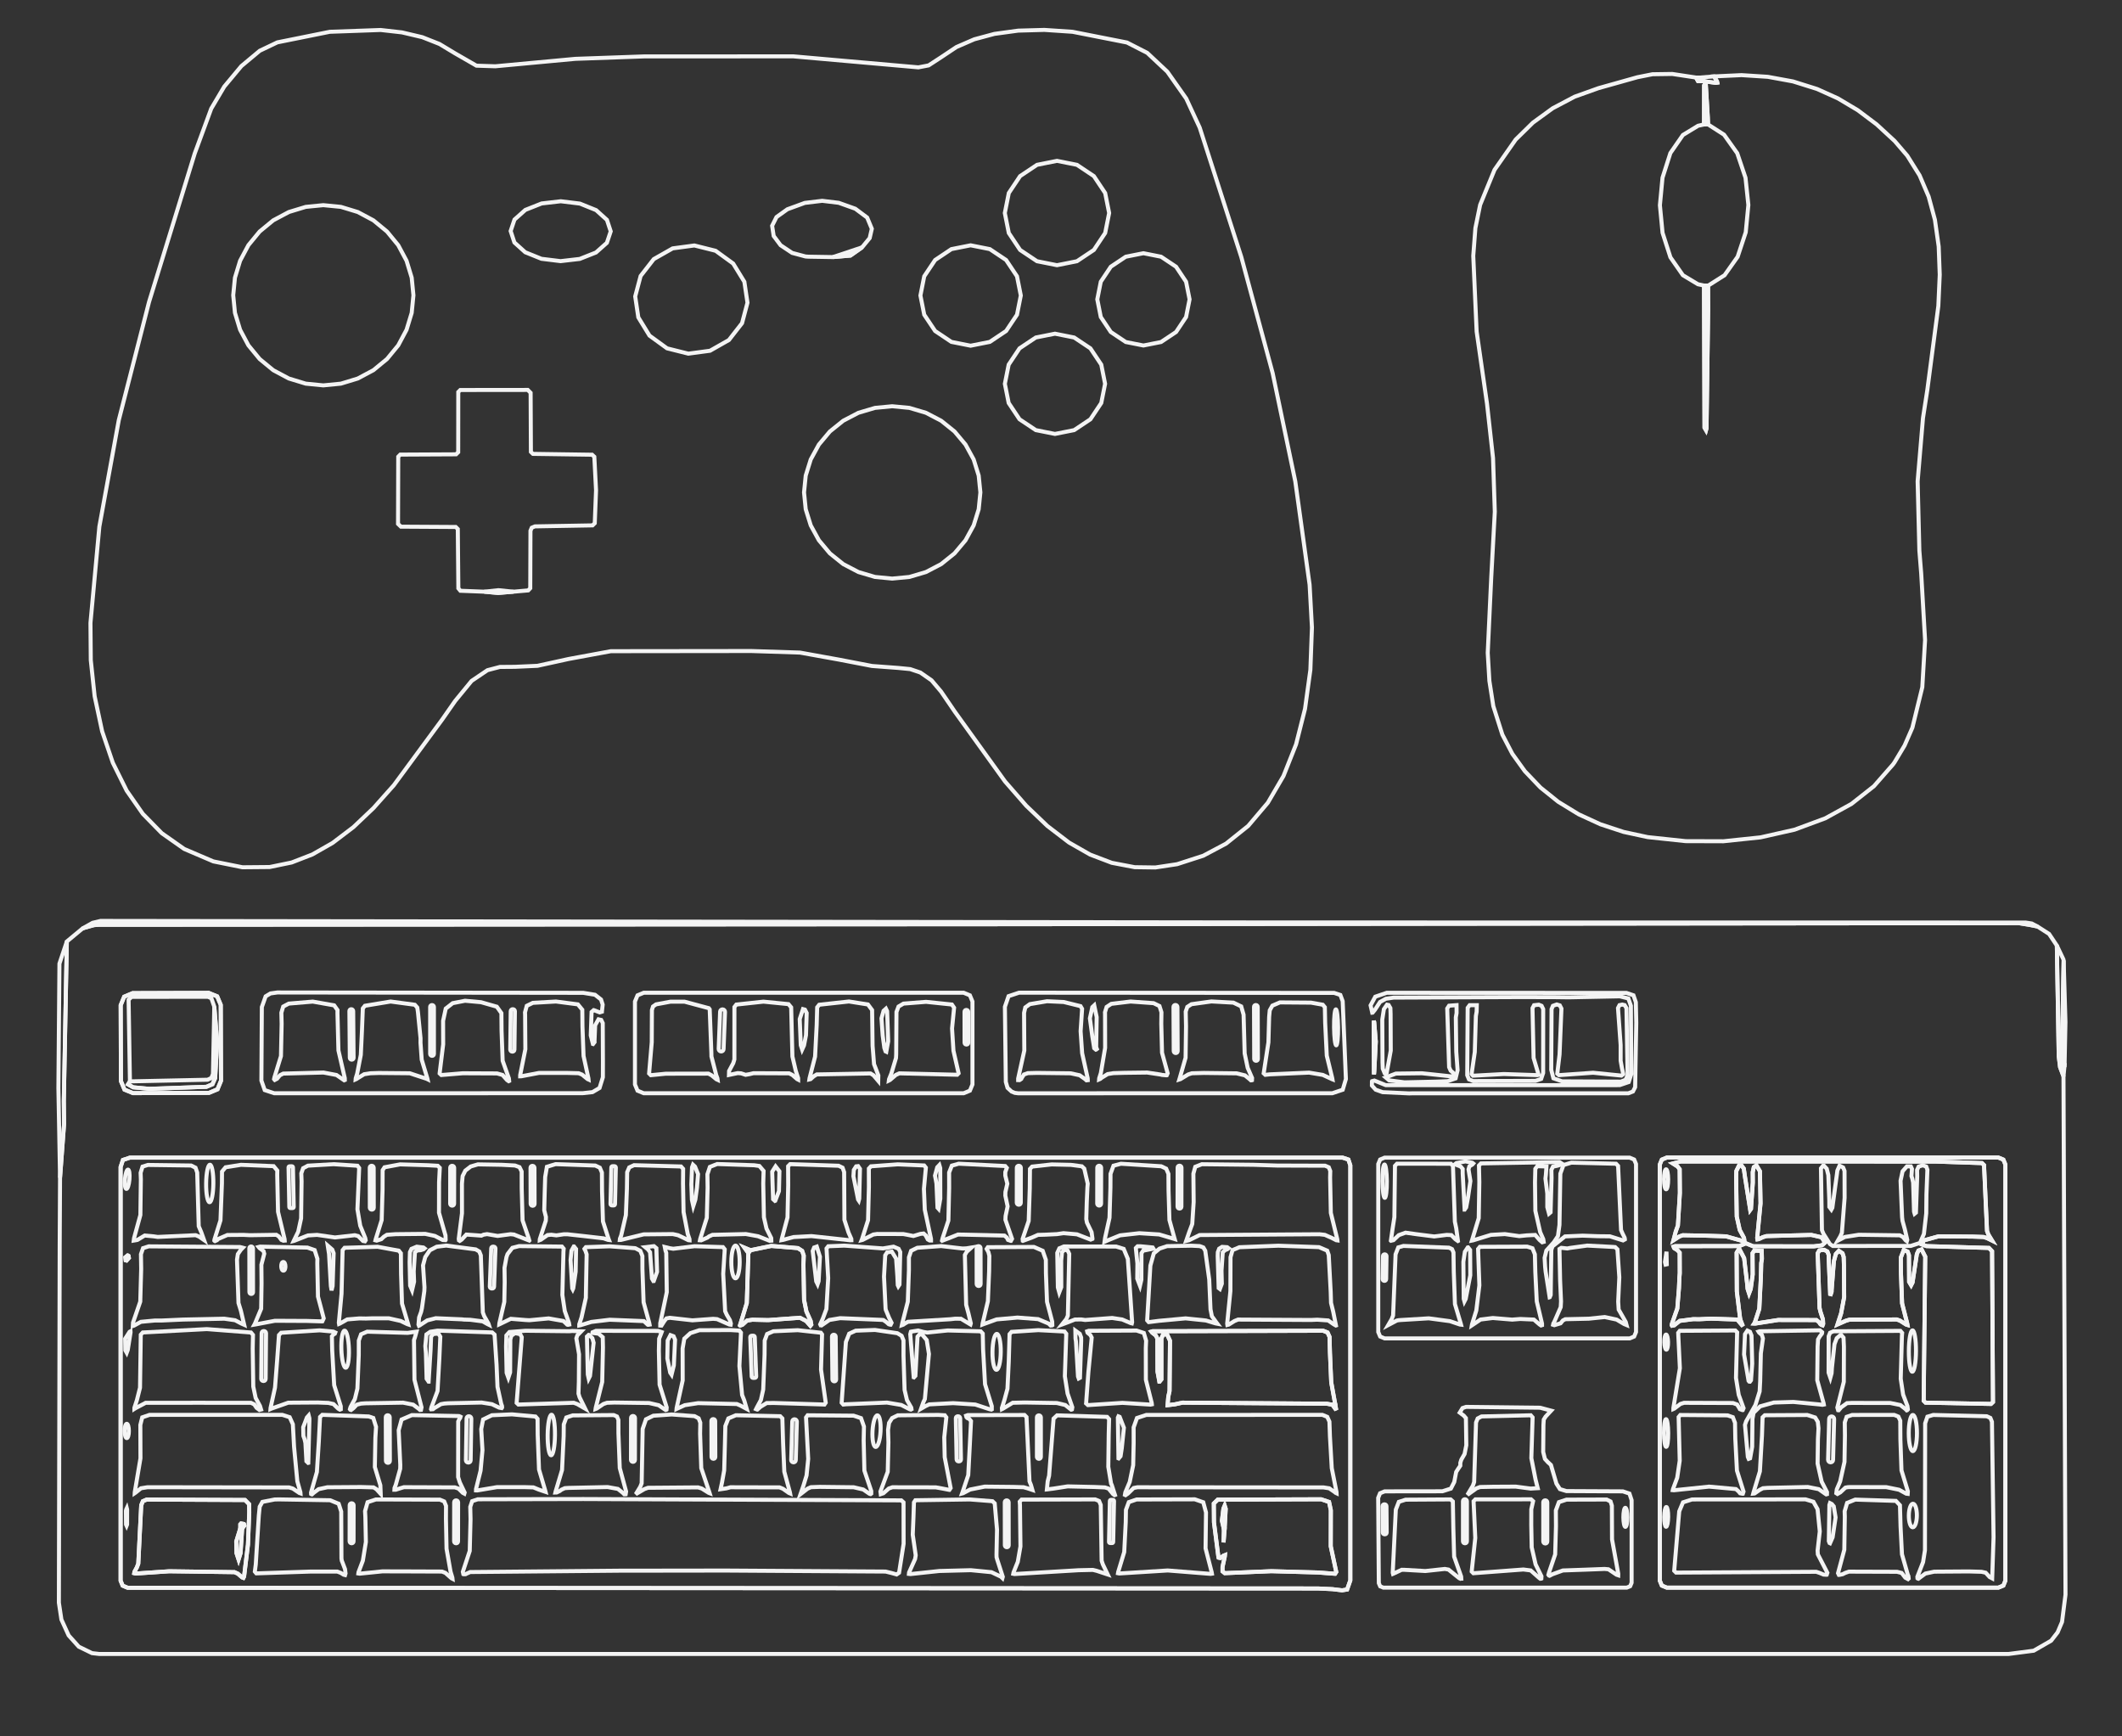 <?xml version="1.0" encoding="UTF-8" standalone="no"?>
<svg xmlns="http://www.w3.org/2000/svg" version="1.2" baseProfile="tiny" viewBox="0 0 528 432">
<rect x="0" y="0" width="528" height="432" fill="#333333" stroke="none"/>
<path fill="none" stroke-width="1.00" stroke="#f4f4f4" vector-effect="non-scaling-stroke" d="
  M 52.56 27.02
  L 55.81 21.53
  L 60.06 16.44
  L 64.63 12.63
  L 69.01 10.54
  L 82.06 7.91
  L 94.72 7.46
  L 100.02 8.06
  L 105.07 9.25
  L 109.35 10.94
  L 113.20 13.26
  L 118.55 16.34
  L 123.25 16.49
  L 143.15 14.64
  L 160.37 14.03
  L 197.44 14.02
  L 228.51 16.76
  L 231.06 16.27
  L 234.09 14.30
  L 237.99 11.70
  L 242.42 9.78
  L 247.44 8.43
  L 253.36 7.62
  L 259.86 7.44
  L 266.88 7.91
  L 280.42 10.58
  L 285.45 13.15
  L 290.45 17.83
  L 295.16 24.52
  L 298.51 31.75
  L 308.86 63.94
  L 316.66 92.81
  L 322.30 119.79
  L 325.86 145.48
  L 326.44 156.12
  L 326.05 166.65
  L 324.72 176.34
  L 322.49 185.18
  L 319.36 193.06
  L 315.47 199.71
  L 310.57 205.49
  L 305.07 209.89
  L 305.07 209.89
  L 299.40 212.90
  L 292.90 215.00
  L 287.48 215.82
  L 282.33 215.75
  L 282.33 215.75
  L 282.33 215.75
  L 282.33 215.75
  L 282.33 215.75
  L 276.63 214.66
  L 271.26 212.62
  L 266.00 209.62
  L 260.59 205.48
  L 255.36 200.47
  L 250.08 194.43
  L 237.59 177.08
  L 234.17 172.07
  L 231.79 169.26
  L 229.00 167.32
  L 229.00 167.32
  L 226.48 166.47
  L 223.54 166.18
  L 216.97 165.69
  L 208.81 164.12
  L 199.06 162.36
  L 186.94 161.97
  L 152.00 162.01
  L 141.49 163.95
  L 133.74 165.65
  L 128.12 165.90
  L 124.38 165.93
  L 121.29 166.74
  L 121.29 166.74
  L 117.34 169.41
  L 113.26 174.38
  L 110.08 178.94
  L 110.08 178.94
  L 97.99 195.36
  L 92.93 201.04
  L 87.94 205.78
  L 82.75 209.72
  L 77.73 212.58
  L 72.58 214.58
  L 67.10 215.71
  L 67.10 215.71
  L 60.33 215.77
  L 53.08 214.31
  L 45.83 211.21
  L 45.83 211.21
  L 45.83 211.21
  L 45.83 211.21
  L 40.25 207.29
  L 35.54 202.48
  L 31.52 196.71
  L 28.07 189.76
  L 25.41 181.94
  L 23.55 173.23
  L 22.59 164.24
  L 22.51 154.99
  L 24.72 131.03
  L 29.56 104.52
  L 37.08 75.14
  L 48.45 38.19
  L 52.56 27.02
  Z
  M 275.98 53.00
  L 274.99 48.03
  L 272.18 43.82
  L 267.97 41.01
  L 263.00 40.02
  L 258.03 41.01
  L 253.82 43.82
  L 251.01 48.03
  L 250.02 53.00
  L 251.01 57.97
  L 253.82 62.18
  L 258.03 64.99
  L 263.00 65.98
  L 267.97 64.99
  L 272.18 62.18
  L 274.99 57.97
  L 275.98 53.00
  Z
  M 151.96 57.563
  L 151.022 54.709
  L 148.332 52.283
  L 144.298 50.654
  L 139.536 50.07
  L 134.77 50.62
  L 130.725 52.221
  L 128.018 54.629
  L 127.06 57.477
  L 127.998 60.331
  L 130.688 62.757
  L 134.722 64.386
  L 139.484 64.97
  L 144.25 64.419
  L 148.295 62.819
  L 151.002 60.411
  L 151.96 57.563
  Z
  M 207.25 63.96
  L 211.60 63.58
  L 214.50 61.54
  L 216.40 59.23
  L 216.93 56.92
  L 216.93 56.92
  L 216.93 56.92
  L 215.77 54.13
  L 212.82 51.93
  L 208.70 50.46
  L 204.58 49.96
  L 204.58 49.96
  L 200.26 50.48
  L 195.93 52.06
  L 193.21 54.00
  L 192.12 56.17
  L 192.12 56.17
  L 192.51 58.71
  L 194.23 61.01
  L 197.10 62.92
  L 200.43 63.81
  L 201.13 63.86
  L 207.25 63.96
  Z
  M 102.87 73.46
  L 102.44 69.09
  L 101.16 64.88
  L 99.09 61.00
  L 96.30 57.61
  L 92.91 54.82
  L 89.03 52.75
  L 84.82 51.47
  L 80.45 51.04
  L 76.08 51.47
  L 71.87 52.75
  L 67.99 54.82
  L 64.60 57.61
  L 61.81 61.00
  L 59.74 64.88
  L 58.46 69.09
  L 58.03 73.46
  L 58.46 77.83
  L 59.74 82.04
  L 61.81 85.92
  L 64.60 89.31
  L 67.99 92.10
  L 71.87 94.17
  L 76.08 95.45
  L 80.45 95.88
  L 84.82 95.45
  L 89.03 94.17
  L 92.91 92.10
  L 96.30 89.31
  L 99.09 85.92
  L 101.16 82.04
  L 102.44 77.83
  L 102.87 73.46
  Z
  M 185.988 75.311
  L 185.213 70.101
  L 182.429 65.565
  L 178.061 62.394
  L 172.773 61.071
  L 167.37 61.797
  L 162.675 64.461
  L 159.403 68.658
  L 158.052 73.749
  L 158.827 78.959
  L 161.611 83.495
  L 165.979 86.666
  L 171.268 87.989
  L 176.67 87.263
  L 181.365 84.599
  L 184.637 80.402
  L 185.988 75.311
  Z
  M 254.00 73.52
  L 253.05 68.74
  L 250.34 64.69
  L 246.29 61.98
  L 241.51 61.03
  L 236.73 61.98
  L 232.68 64.69
  L 229.97 68.74
  L 229.02 73.52
  L 229.97 78.30
  L 232.68 82.35
  L 236.73 85.06
  L 241.51 86.01
  L 246.29 85.06
  L 250.34 82.35
  L 253.05 78.30
  L 254.00 73.52
  Z
  M 295.99 74.48
  L 295.12 70.09
  L 292.63 66.36
  L 288.90 63.87
  L 284.51 63.00
  L 280.12 63.87
  L 276.39 66.36
  L 273.90 70.09
  L 273.03 74.48
  L 273.90 78.87
  L 276.39 82.60
  L 280.12 85.09
  L 284.51 85.96
  L 288.90 85.09
  L 292.63 82.60
  L 295.12 78.87
  L 295.99 74.48
  Z
  M 274.97 95.49
  L 274.02 90.72
  L 271.32 86.67
  L 267.27 83.97
  L 262.50 83.02
  L 257.73 83.97
  L 253.68 86.67
  L 250.98 90.72
  L 250.03 95.49
  L 250.98 100.26
  L 253.68 104.31
  L 257.73 107.01
  L 262.50 107.96
  L 267.27 107.01
  L 271.32 104.31
  L 274.02 100.26
  L 274.97 95.49
  Z
  M 120.50 147.21
  L 123.95 147.52
  L 127.75 147.21
  L 131.43 146.89
  L 131.94 146.35
  L 131.99 132.05
  L 132.31 131.29
  L 133.10 130.96
  L 147.44 130.71
  L 147.99 130.17
  L 148.31 121.96
  L 147.88 113.64
  L 147.33 113.13
  L 132.61 112.92
  L 132.10 112.42
  L 132.03 97.73
  L 131.32 97.01
  L 131.32 97.01
  L 114.53 97.03
  L 114.03 97.53
  L 114.01 112.51
  L 114.01 112.51
  L 113.48 113.03
  L 99.60 113.10
  L 99.09 113.62
  L 99.04 130.34
  L 99.76 131.03
  L 113.40 131.11
  L 113.91 131.62
  L 114.05 146.37
  L 114.55 146.98
  L 120.50 147.21
  Z
  M 243.94 122.51
  L 243.52 118.33
  L 242.27 114.31
  L 240.24 110.60
  L 237.51 107.35
  L 234.19 104.68
  L 230.40 102.70
  L 226.28 101.48
  L 222.00 101.07
  L 217.72 101.48
  L 213.60 102.70
  L 209.81 104.68
  L 206.49 107.35
  L 203.76 110.60
  L 201.73 114.31
  L 200.48 118.33
  L 200.06 122.51
  L 200.48 126.69
  L 201.73 130.71
  L 203.76 134.42
  L 206.49 137.67
  L 209.81 140.34
  L 213.60 142.32
  L 217.72 143.54
  L 222.00 143.95
  L 226.28 143.54
  L 230.40 142.32
  L 234.19 140.34
  L 237.51 137.67
  L 240.24 134.42
  L 242.27 130.71
  L 243.52 126.69
  L 243.94 122.51
  Z"
/>
<path fill="none" stroke-width="1.00" stroke="#f4f4f4" vector-effect="non-scaling-stroke" d="
  M 422.00 19.29
  L 422.50 20.18
  L 424.00 20.21
  L 426.94 20.62
  L 427.30 20.56
  L 427.22 20.23
  L 426.49 19.01
  L 433.32 18.69
  L 439.87 19.11
  L 446.14 20.26
  L 452.13 22.14
  L 452.13 22.14
  L 457.30 24.47
  L 462.24 27.41
  L 466.94 30.94
  L 471.42 35.07
  L 474.56 38.72
  L 474.56 38.72
  L 474.56 38.72
  L 477.64 43.64
  L 479.89 48.92
  L 481.45 54.69
  L 482.39 61.33
  L 482.65 68.35
  L 482.30 76.13
  L 479.56 97.02
  L 478.48 104.00
  L 477.15 119.74
  L 477.58 137.00
  L 478.04 142.70
  L 478.04 142.70
  L 479.00 159.24
  L 478.31 170.97
  L 475.84 181.05
  L 473.91 185.46
  L 471.39 189.67
  L 471.39 189.67
  L 471.39 189.67
  L 471.39 189.67
  L 471.01 190.20
  L 466.27 195.60
  L 460.69 200.00
  L 454.17 203.59
  L 446.53 206.42
  L 438.05 208.33
  L 428.80 209.30
  L 419.43 209.27
  L 409.99 208.27
  L 404.00 206.98
  L 398.23 205.08
  L 392.79 202.58
  L 387.74 199.49
  L 383.31 195.94
  L 379.42 191.87
  L 376.31 187.55
  L 373.82 182.77
  L 373.82 182.77
  L 373.82 182.77
  L 373.82 182.77
  L 371.57 175.68
  L 370.59 169.39
  L 370.18 162.42
  L 371.05 143.71
  L 371.05 143.71
  L 371.94 127.32
  L 371.50 113.96
  L 370.00 100.43
  L 367.42 82.49
  L 366.58 63.66
  L 367.11 56.74
  L 368.29 50.97
  L 371.87 42.25
  L 377.13 34.73
  L 377.13 34.73
  L 377.13 34.73
  L 381.43 30.51
  L 386.34 26.94
  L 391.80 24.06
  L 397.75 21.93
  L 407.44 19.21
  L 411.17 18.47
  L 416.09 18.40
  L 422.00 19.29
  Z
  M 424.00 30.96
  L 422.52 31.29
  L 418.74 33.59
  L 415.63 38.08
  L 413.67 44.21
  L 413.02 51.07
  L 413.68 57.92
  L 415.64 64.02
  L 418.74 68.47
  L 422.49 70.72
  L 422.49 70.72
  L 424.00 71.04
  L 424.12 106.39
  L 424.49 107.03
  L 424.62 106.56
  L 425.02 77.16
  L 425.00 71.04
  L 425.14 70.99
  L 429.11 68.47
  L 432.36 63.88
  L 434.38 57.78
  L 435.03 51.00
  L 434.32 44.22
  L 432.26 38.12
  L 428.98 33.51
  L 425.00 30.96
  L 424.94 29.26
  L 424.43 20.80
  L 424.38 20.79
  L 424.02 21.25
  L 424.00 30.96
  Z"
/>
<path fill="none" stroke-width="1.00" stroke="#f4f4f4" vector-effect="non-scaling-stroke" d="
  M 426.49 19.01
  L 427.22 20.23
  L 427.30 20.56
  L 426.94 20.62
  L 424.00 20.21
  L 423.00 19.29
  L 426.49 19.01
  Z"
/>
<path fill="none" stroke-width="1.00" stroke="#f4f4f4" vector-effect="non-scaling-stroke" d="
  M 422.00 19.29
  L 423.00 19.29
  L 424.00 20.21
  L 422.50 20.18
  L 422.00 19.29
  Z"
/>
<path fill="none" stroke-width="1.00" stroke="#f4f4f4" vector-effect="non-scaling-stroke" d="
  M 425.00 30.96
  L 424.00 30.96
  L 424.02 21.25
  L 424.38 20.79
  L 424.43 20.80
  L 424.94 29.26
  L 425.00 30.96
  Z"
/>
<path fill="none" stroke-width="1.00" stroke="#f4f4f4" vector-effect="non-scaling-stroke" d="
  M 214.50 61.54
  L 211.60 63.58
  L 207.25 63.96
  L 214.50 61.54
  Z"
/>
<path fill="none" stroke-width="1.00" stroke="#f4f4f4" vector-effect="non-scaling-stroke" d="
  M 424.00 71.04
  L 425.00 71.04
  L 425.02 77.16
  L 424.62 106.56
  L 424.49 107.03
  L 424.12 106.39
  L 424.00 71.04
  Z"
/>
<path fill="none" stroke-width="1.00" stroke="#f4f4f4" vector-effect="non-scaling-stroke" d="
  M 127.75 147.21
  L 123.95 147.52
  L 120.50 147.21
  L 124.01 146.83
  L 127.75 147.21
  Z"
/>
<path fill="none" stroke-width="1.00" stroke="#f4f4f4" vector-effect="non-scaling-stroke" d="
  M 506.96 230.50
  L 505.02 230.11
  L 502.31 229.67
  L 249.01 229.94
  L 24.54 230.08
  L 23.36 230.17
  L 21.12 230.80
  L 20.54 231.00
  L 23.04 229.59
  L 25.00 229.12
  L 317.83 229.50
  L 504.00 229.52
  L 505.54 229.76
  L 506.96 230.50
  Z"
/>
<path fill="none" stroke-width="1.00" stroke="#f4f4f4" vector-effect="non-scaling-stroke" d="
  M 506.96 230.50
  L 509.86 232.36
  L 511.79 235.25
  L 512.26 262.75
  L 512.59 265.48
  L 513.44 267.77
  L 513.94 396.75
  L 513.08 403.52
  L 511.98 406.11
  L 510.37 408.19
  L 510.37 408.19
  L 510.37 408.19
  L 510.37 408.19
  L 506.04 410.68
  L 499.75 411.50
  L 24.75 411.50
  L 22.90 411.29
  L 22.90 411.29
  L 19.60 409.68
  L 17.08 406.88
  L 15.28 402.93
  L 14.65 398.75
  L 14.85 310.27
  L 14.94 293.00
  L 15.94 279.69
  L 15.88 273.91
  L 16.63 234.24
  L 20.54 231.00
  L 21.12 230.80
  L 23.36 230.17
  L 24.54 230.08
  L 249.01 229.94
  L 502.31 229.67
  L 505.02 230.11
  L 506.96 230.50
  Z
  M 54.927 250.007
  L 54.041 247.888
  L 51.916 247.017
  L 33.017 247.083
  L 30.898 247.969
  L 30.027 250.094
  L 30.093 268.973
  L 30.979 271.092
  L 33.103 271.963
  L 52.003 271.897
  L 54.122 271.011
  L 54.993 268.887
  L 54.927 250.007
  Z
  M 341.92 266.94
  L 341.96 266.39
  L 341.96 266.39
  L 342.33 259.14
  L 341.93 254.30
  L 341.83 253.98
  L 341.80 254.31
  L 341.86 266.94
  L 341.87 267.30
  L 341.92 266.94
  Z
  M 327.94 395.20
  L 331.53 395.37
  L 333.94 395.66
  L 335.19 395.46
  L 335.99 393.18
  L 335.99 289.94
  L 335.51 288.49
  L 334.07 288.01
  L 32.33 288.01
  L 30.59 288.59
  L 30.01 290.33
  L 30.01 393.26
  L 30.52 394.50
  L 31.76 395.02
  L 31.76 395.02
  L 327.94 395.20
  Z
  M 498.99 289.74
  L 498.48 288.50
  L 497.24 287.99
  L 414.74 287.99
  L 413.50 288.50
  L 412.99 289.74
  L 412.99 393.24
  L 413.50 394.48
  L 414.74 394.99
  L 497.24 394.99
  L 498.48 394.48
  L 498.99 393.24
  L 498.99 289.74
  Z"
/>
<path fill="none" stroke-width="1.00" stroke="#f4f4f4" vector-effect="non-scaling-stroke" d="
  M 16.63 234.24
  L 15.88 273.91
  L 15.94 279.69
  L 14.94 293.00
  L 14.53 270.68
  L 14.79 239.75
  L 16.63 234.24
  Z"
/>
<path fill="none" stroke-width="1.00" stroke="#f4f4f4" vector-effect="non-scaling-stroke" d="
  M 511.79 235.25
  L 513.42 238.68
  L 513.48 238.96
  L 513.00 264.58
  L 513.35 265.00
  L 513.35 265.00
  L 513.71 265.00
  L 513.44 267.77
  L 512.59 265.48
  L 512.26 262.75
  L 511.79 235.25
  Z"
/>
<path fill="none" stroke-width="1.00" stroke="#f4f4f4" vector-effect="non-scaling-stroke" d="
  M 513.48 238.96
  L 513.93 254.27
  L 513.71 265.00
  L 513.35 265.00
  L 513.35 265.00
  L 513.00 264.58
  L 513.48 238.96
  Z"
/>
<path fill="none" stroke-width="1.00" stroke="#f4f4f4" vector-effect="non-scaling-stroke" d="
  M 54.993 268.887
  L 54.122 271.011
  L 52.003 271.897
  L 33.103 271.963
  L 30.979 271.092
  L 30.093 268.973
  L 30.027 250.094
  L 30.898 247.969
  L 33.017 247.083
  L 51.916 247.017
  L 54.041 247.888
  L 54.927 250.007
  L 54.993 268.887
  Z
  M 32.33 269.04
  L 31.86 269.78
  L 31.86 269.78
  L 33.11 270.51
  L 37.00 270.89
  L 51.37 270.39
  L 52.86 269.75
  L 53.53 268.24
  L 54.03 259.23
  L 53.32 250.46
  L 52.60 248.37
  L 51.77 248.00
  L 32.74 248.01
  L 32.00 248.73
  L 32.00 248.73
  L 32.33 269.04
  Z"
/>
<path fill="none" stroke-width="1.00" stroke="#f4f4f4" vector-effect="non-scaling-stroke" d="
  M 147.94 259.27
  L 147.93 258.93
  L 148.09 255.08
  L 148.92 253.60
  L 149.59 253.75
  L 149.98 254.55
  L 150.02 264.16
  L 150.01 268.01
  L 149.18 270.68
  L 147.43 271.71
  L 144.96 271.98
  L 68.23 271.99
  L 65.87 271.21
  L 65.04 268.84
  L 65.15 250.55
  L 66.10 247.88
  L 67.30 247.16
  L 69.00 246.92
  L 145.11 247.01
  L 148.05 247.49
  L 149.55 248.67
  L 149.55 248.67
  L 149.96 249.95
  L 149.77 251.68
  L 149.77 251.70
  L 149.20 251.87
  L 147.77 251.32
  L 147.72 251.31
  L 147.20 251.77
  L 146.99 257.59
  L 147.53 259.74
  L 147.57 259.75
  L 147.94 259.27
  Z"
/>
<path fill="none" stroke-width="1.00" stroke="#f4f4f4" vector-effect="non-scaling-stroke" d="
  M 241.97 269.81
  L 241.33 271.35
  L 239.79 271.99
  L 160.17 271.99
  L 158.63 271.35
  L 157.99 269.81
  L 157.99 249.17
  L 158.63 247.63
  L 160.17 246.99
  L 239.79 246.99
  L 241.33 247.63
  L 241.97 249.17
  L 241.97 269.81
  Z"
/>
<path fill="none" stroke-width="1.00" stroke="#f4f4f4" vector-effect="non-scaling-stroke" d="
  M 251.70 271.57
  L 250.70 270.65
  L 250.27 269.17
  L 250.04 250.48
  L 250.95 247.84
  L 253.56 246.97
  L 331.97 247.03
  L 333.51 247.54
  L 334.09 249.09
  L 334.89 268.45
  L 334.10 271.12
  L 331.51 271.99
  L 253.33 272.00
  L 252.51 271.90
  L 251.70 271.57
  Z"
/>
<path fill="none" stroke-width="1.00" stroke="#f4f4f4" vector-effect="non-scaling-stroke" d="
  M 405.80 250.24
  L 405.17 248.41
  L 403.04 247.88
  L 390.36 248.13
  L 386.39 248.08
  L 377.38 248.07
  L 346.75 248.20
  L 344.84 248.48
  L 343.39 249.28
  L 342.11 251.24
  L 341.53 251.94
  L 341.44 251.95
  L 341.03 250.13
  L 342.20 247.97
  L 345.06 247.00
  L 404.70 247.03
  L 406.44 247.62
  L 407.03 249.34
  L 407.14 254.45
  L 406.86 270.48
  L 406.31 271.56
  L 405.17 272.00
  L 351.25 272.01
  L 350.64 272.03
  L 344.03 271.72
  L 342.30 271.11
  L 341.36 270.07
  L 341.36 270.07
  L 341.36 270.07
  L 341.37 269.04
  L 341.39 268.99
  L 341.98 268.83
  L 344.81 269.98
  L 403.02 269.97
  L 405.26 269.21
  L 405.90 267.22
  L 405.80 250.24
  Z"
/>
<path fill="none" stroke-width="1.00" stroke="#f4f4f4" vector-effect="non-scaling-stroke" d="
  M 83.15 250.13
  L 83.98 251.30
  L 83.97 252.08
  L 84.21 261.34
  L 85.79 268.23
  L 85.80 268.70
  L 85.63 268.77
  L 85.11 268.41
  L 83.72 267.45
  L 80.49 266.84
  L 70.48 267.10
  L 69.65 267.52
  L 68.93 268.39
  L 68.35 268.69
  L 68.34 268.68
  L 68.19 268.47
  L 68.30 267.98
  L 69.91 262.75
  L 70.08 254.71
  L 70.08 254.71
  L 70.01 251.95
  L 70.47 250.42
  L 71.85 249.69
  L 77.83 249.19
  L 83.15 250.13
  Z"
/>
<path fill="none" stroke-width="1.00" stroke="#f4f4f4" vector-effect="non-scaling-stroke" d="
  M 103.22 249.98
  L 103.83 250.67
  L 103.99 251.77
  L 104.64 258.32
  L 104.63 259.45
  L 104.93 263.65
  L 106.33 268.28
  L 106.38 268.51
  L 106.16 268.40
  L 101.95 267.02
  L 94.28 266.95
  L 92.12 267.02
  L 90.61 267.26
  L 88.87 268.33
  L 88.74 268.43
  L 88.49 268.54
  L 88.51 268.27
  L 88.88 267.08
  L 89.78 262.44
  L 90.06 256.46
  L 90.06 256.46
  L 90.28 250.88
  L 90.80 250.23
  L 97.19 249.17
  L 103.22 249.98
  Z"
/>
<path fill="none" stroke-width="1.00" stroke="#f4f4f4" vector-effect="non-scaling-stroke" d="
  M 123.62 250.46
  L 124.76 252.06
  L 124.80 256.44
  L 124.80 256.44
  L 125.07 263.91
  L 126.63 268.31
  L 126.69 268.93
  L 126.56 268.99
  L 126.16 268.71
  L 125.05 267.45
  L 123.67 267.06
  L 115.13 267.02
  L 109.81 267.46
  L 109.39 267.07
  L 109.39 267.02
  L 110.27 259.83
  L 110.25 253.99
  L 110.91 250.93
  L 110.91 250.93
  L 110.91 250.93
  L 112.64 249.58
  L 115.71 248.98
  L 119.69 249.34
  L 123.62 250.46
  Z"
/>
<path fill="none" stroke-width="1.00" stroke="#f4f4f4" vector-effect="non-scaling-stroke" d="
  M 143.79 249.88
  L 144.89 251.22
  L 144.93 255.37
  L 145.20 262.72
  L 146.41 268.28
  L 146.44 268.58
  L 146.18 268.46
  L 144.83 267.35
  L 143.95 267.01
  L 140.89 266.93
  L 134.14 266.93
  L 129.73 267.77
  L 129.43 267.78
  L 129.43 267.47
  L 130.72 261.04
  L 130.66 252.50
  L 130.66 252.50
  L 130.63 251.88
  L 131.07 250.24
  L 132.59 249.50
  L 138.33 249.17
  L 143.79 249.88
  Z"
/>
<path fill="none" stroke-width="1.00" stroke="#f4f4f4" vector-effect="non-scaling-stroke" d="
  M 176.37 250.83
  L 176.59 251.12
  L 177.00 261.84
  L 177.02 262.84
  L 178.21 267.45
  L 178.51 268.27
  L 178.56 268.66
  L 178.24 268.51
  L 177.08 267.54
  L 176.28 267.11
  L 165.67 267.13
  L 161.94 267.50
  L 161.51 267.07
  L 162.17 259.31
  L 162.21 251.29
  L 162.48 250.41
  L 163.24 249.88
  L 166.82 249.21
  L 170.33 249.21
  L 170.33 249.21
  L 176.37 250.83
  Z"
/>
<path fill="none" stroke-width="1.00" stroke="#f4f4f4" vector-effect="non-scaling-stroke" d="
  M 183.56 266.98
  L 181.38 267.44
  L 181.38 267.44
  L 181.41 266.45
  L 182.45 264.50
  L 182.73 263.58
  L 182.74 250.54
  L 183.21 249.93
  L 189.96 249.20
  L 196.19 249.82
  L 196.86 250.62
  L 197.17 262.85
  L 198.01 266.43
  L 198.60 268.24
  L 198.60 268.61
  L 198.31 268.46
  L 197.16 267.44
  L 196.35 267.04
  L 187.49 267.00
  L 186.54 267.23
  L 185.52 267.41
  L 184.40 267.04
  L 183.56 266.98
  Z"
/>
<path fill="none" stroke-width="1.00" stroke="#f4f4f4" vector-effect="non-scaling-stroke" d="
  M 215.97 249.91
  L 217.00 251.30
  L 217.12 260.20
  L 217.48 264.75
  L 217.93 265.91
  L 218.55 267.55
  L 218.52 268.92
  L 217.34 267.52
  L 216.60 267.07
  L 203.23 267.31
  L 202.47 267.78
  L 201.69 268.48
  L 201.39 268.55
  L 201.44 268.21
  L 202.81 262.87
  L 203.21 255.03
  L 203.21 255.03
  L 203.33 250.61
  L 203.84 249.97
  L 211.23 249.16
  L 215.97 249.91
  Z"
/>
<path fill="none" stroke-width="1.00" stroke="#f4f4f4" vector-effect="non-scaling-stroke" d="
  M 236.86 249.92
  L 237.40 250.71
  L 236.89 255.88
  L 237.24 261.42
  L 238.51 266.97
  L 238.52 267.03
  L 238.17 267.39
  L 223.78 267.04
  L 222.93 267.42
  L 221.45 268.69
  L 221.17 268.83
  L 221.21 268.51
  L 221.80 267.04
  L 222.94 263.24
  L 222.99 262.31
  L 223.06 251.77
  L 223.57 250.42
  L 224.81 249.69
  L 230.43 249.25
  L 236.86 249.92
  Z"
/>
<path fill="none" stroke-width="1.00" stroke="#f4f4f4" vector-effect="non-scaling-stroke" d="
  M 254.22 268.20
  L 254.12 268.43
  L 253.67 268.73
  L 253.34 268.72
  L 253.34 268.33
  L 254.87 261.37
  L 254.81 251.99
  L 255.12 250.64
  L 256.25 249.82
  L 260.53 249.10
  L 260.53 249.10
  L 264.67 249.29
  L 268.86 250.32
  L 269.25 250.99
  L 268.88 256.56
  L 269.26 262.03
  L 270.64 268.27
  L 270.66 268.74
  L 270.33 268.78
  L 269.95 268.44
  L 268.65 267.52
  L 266.39 267.03
  L 258.03 266.93
  L 258.03 266.93
  L 255.75 266.99
  L 254.78 267.33
  L 254.22 268.20
  Z"
/>
<path fill="none" stroke-width="1.00" stroke="#f4f4f4" vector-effect="non-scaling-stroke" d="
  M 288.83 267.35
  L 285.44 266.84
  L 279.81 266.91
  L 279.81 266.91
  L 277.04 266.99
  L 275.61 267.22
  L 274.15 268.12
  L 273.74 268.44
  L 273.48 268.55
  L 273.50 268.27
  L 273.92 266.94
  L 273.92 266.94
  L 274.98 260.70
  L 274.96 252.34
  L 274.96 252.34
  L 274.94 251.85
  L 275.35 250.52
  L 276.52 249.75
  L 281.31 249.17
  L 287.04 249.58
  L 288.50 250.29
  L 288.99 251.84
  L 288.95 254.69
  L 288.95 254.69
  L 289.14 261.92
  L 290.54 267.02
  L 290.32 267.52
  L 290.26 267.53
  L 289.11 267.43
  L 288.83 267.35
  Z"
/>
<path fill="none" stroke-width="1.00" stroke="#f4f4f4" vector-effect="non-scaling-stroke" d="
  M 310.93 268.49
  L 309.78 267.55
  L 307.69 267.04
  L 299.56 266.94
  L 296.56 267.02
  L 295.64 267.32
  L 293.73 268.48
  L 293.44 268.57
  L 293.53 268.27
  L 295.00 263.16
  L 295.11 255.31
  L 295.11 255.31
  L 295.03 251.67
  L 295.43 250.51
  L 296.46 249.84
  L 301.42 249.15
  L 306.90 249.45
  L 308.84 250.38
  L 309.43 252.44
  L 309.70 262.09
  L 310.45 265.67
  L 311.55 268.20
  L 311.52 268.75
  L 311.49 268.76
  L 311.25 268.78
  L 310.93 268.49
  Z"
/>
<path fill="none" stroke-width="1.00" stroke="#f4f4f4" vector-effect="non-scaling-stroke" d="
  M 331.30 268.43
  L 329.14 267.43
  L 325.73 266.86
  L 315.97 267.29
  L 314.83 267.41
  L 314.43 267.03
  L 314.44 266.98
  L 315.61 259.33
  L 315.79 253.01
  L 315.94 251.36
  L 316.59 250.20
  L 318.47 249.39
  L 326.21 249.45
  L 329.14 249.97
  L 329.65 250.59
  L 329.73 254.46
  L 329.73 254.46
  L 330.13 262.64
  L 331.50 268.27
  L 331.54 268.53
  L 331.30 268.43
  Z"
/>
<rect fill="none" stroke-width="1.00" stroke="#f4f4f4" vector-effect="non-scaling-stroke" x="107.03" y="250.05" width="0.94" height="12.64" rx="0.45"/>
<rect fill="none" stroke-width="1.00" stroke="#f4f4f4" vector-effect="non-scaling-stroke" x="-0.49" y="-5.98" transform="translate(292.51,256.01) rotate(-0.3)" width="0.98" height="11.96" rx="0.47"/>
<rect fill="none" stroke-width="1.00" stroke="#f4f4f4" vector-effect="non-scaling-stroke" x="-0.46" y="-6.94" transform="translate(312.51,256.98) rotate(-0.2)" width="0.92" height="13.88" rx="0.44"/>
<path fill="none" stroke-width="1.00" stroke="#f4f4f4" vector-effect="non-scaling-stroke" d="
  M 344.06 265.86
  L 344.00 264.31
  L 344.00 264.31
  L 343.94 253.67
  L 344.34 251.08
  L 345.11 249.96
  L 345.11 249.96
  L 345.52 250.04
  L 345.96 250.80
  L 346.01 252.27
  L 346.01 252.27
  L 346.05 261.38
  L 345.03 266.99
  L 344.81 267.26
  L 344.55 267.06
  L 344.06 265.86
  Z"
/>
<path fill="none" stroke-width="1.00" stroke="#f4f4f4" vector-effect="non-scaling-stroke" d="
  M 361.49 266.82
  L 360.95 266.37
  L 360.57 265.50
  L 360.10 250.90
  L 360.56 250.21
  L 362.42 250.07
  L 362.43 252.04
  L 362.24 253.12
  L 362.35 261.66
  L 362.68 266.26
  L 362.19 268.30
  L 360.21 268.99
  L 357.27 269.10
  L 357.27 269.10
  L 349.47 269.28
  L 345.64 268.78
  L 344.79 268.05
  L 347.33 267.10
  L 353.82 267.02
  L 361.24 267.81
  L 361.93 267.70
  L 362.00 267.55
  L 361.49 266.82
  Z"
/>
<path fill="none" stroke-width="1.00" stroke="#f4f4f4" vector-effect="non-scaling-stroke" d="
  M 366.56 267.63
  L 374.19 267.21
  L 382.54 267.49
  L 382.82 267.42
  L 382.76 267.13
  L 381.59 263.20
  L 381.45 256.82
  L 381.45 256.82
  L 381.32 250.81
  L 381.70 250.09
  L 382.89 249.96
  L 383.59 250.25
  L 383.98 251.05
  L 383.97 266.95
  L 383.47 268.43
  L 382.05 268.91
  L 366.56 268.96
  L 365.51 268.54
  L 365.08 267.51
  L 365.08 267.51
  L 365.08 267.50
  L 365.19 250.74
  L 365.68 250.08
  L 367.46 250.08
  L 367.42 251.71
  L 367.23 252.79
  L 366.96 261.73
  L 366.16 267.20
  L 366.51 267.63
  L 366.56 267.63
  Z"
/>
<path fill="none" stroke-width="1.00" stroke="#f4f4f4" vector-effect="non-scaling-stroke" d="
  M 403.90 267.19
  L 403.58 265.77
  L 403.25 263.90
  L 403.25 260.00
  L 402.59 250.80
  L 402.97 250.07
  L 403.65 249.93
  L 404.24 250.06
  L 404.70 250.81
  L 404.98 267.51
  L 404.98 267.52
  L 404.49 268.64
  L 403.31 269.10
  L 388.69 269.03
  L 386.52 268.27
  L 385.98 266.15
  L 386.06 251.07
  L 386.40 250.24
  L 387.35 249.90
  L 388.11 250.13
  L 388.52 250.92
  L 388.05 262.36
  L 387.49 267.08
  L 387.49 267.13
  L 387.92 267.49
  L 396.40 266.89
  L 403.44 267.60
  L 403.90 267.24
  L 403.90 267.19
  Z"
/>
<path fill="none" stroke-width="1.00" stroke="#f4f4f4" vector-effect="non-scaling-stroke" d="
  M 272.75 260.50
  L 272.93 260.98
  L 272.72 261.14
  L 272.68 261.15
  L 272.26 260.79
  L 271.78 257.78
  L 271.19 253.35
  L 271.79 250.57
  L 272.27 250.12
  L 272.27 250.12
  L 272.88 253.06
  L 272.75 260.50
  Z"
/>
<path fill="none" stroke-width="1.00" stroke="#f4f4f4" vector-effect="non-scaling-stroke" d="
  M 53.32 250.46
  L 54.03 259.23
  L 53.53 268.24
  L 52.86 269.75
  L 51.37 270.39
  L 37.23 270.90
  L 33.18 270.52
  L 31.86 269.78
  L 31.86 269.78
  L 32.33 269.04
  L 51.65 268.63
  L 52.59 268.20
  L 52.99 267.20
  L 53.32 250.46
  Z"
/>
<rect fill="none" stroke-width="1.00" stroke="#f4f4f4" vector-effect="non-scaling-stroke" x="-0.47" y="-6.28" transform="translate(87.46,257.36) rotate(-0.5)" width="0.94" height="12.56" rx="0.45"/>
<rect fill="none" stroke-width="1.00" stroke="#f4f4f4" vector-effect="non-scaling-stroke" x="-0.52" y="-5.28" transform="translate(127.54,256.36) rotate(0.7)" width="1.04" height="10.56" rx="0.49"/>
<rect fill="none" stroke-width="1.00" stroke="#f4f4f4" vector-effect="non-scaling-stroke" x="-0.61" y="-5.24" transform="translate(179.61,256.36) rotate(2.2)" width="1.22" height="10.48" rx="0.59"/>
<path fill="none" stroke-width="1.00" stroke="#f4f4f4" vector-effect="non-scaling-stroke" d="
  M 200.06 260.08
  L 199.59 261.12
  L 199.25 260.04
  L 198.99 253.53
  L 199.80 251.06
  L 200.29 251.19
  L 200.72 252.02
  L 200.55 257.55
  L 200.06 260.08
  Z"
/>
<path fill="none" stroke-width="1.00" stroke="#f4f4f4" vector-effect="non-scaling-stroke" d="
  M 220.74 251.58
  L 221.00 259.07
  L 220.53 261.67
  L 220.53 261.67
  L 220.34 261.58
  L 220.04 260.70
  L 219.63 257.59
  L 219.33 253.35
  L 219.85 251.48
  L 220.44 250.95
  L 220.74 251.58
  Z"
/>
<rect fill="none" stroke-width="1.00" stroke="#f4f4f4" vector-effect="non-scaling-stroke" x="-0.46" y="-4.31" transform="translate(240.46,255.57) rotate(-0.1)" width="0.92" height="8.62" rx="0.44"/>
<ellipse fill="none" stroke-width="1.00" stroke="#f4f4f4" vector-effect="non-scaling-stroke" cx="0.00" cy="0.00" transform="translate(332.44,255.60) rotate(89.4)" rx="4.48" ry="0.50"/>
<path fill="none" stroke-width="1.00" stroke="#f4f4f4" vector-effect="non-scaling-stroke" d="
  M 341.93 254.30
  L 342.33 259.14
  L 341.96 266.39
  L 341.96 266.39
  L 341.92 266.94
  L 341.87 267.30
  L 341.86 266.94
  L 341.80 254.31
  L 341.83 253.98
  L 341.93 254.30
  Z"
/>
<path fill="none" stroke-width="1.00" stroke="#f4f4f4" vector-effect="non-scaling-stroke" d="
  M 327.94 395.20
  L 31.76 395.02
  L 31.76 395.02
  L 30.52 394.50
  L 30.01 393.26
  L 30.01 290.33
  L 30.59 288.59
  L 32.33 288.01
  L 334.07 288.01
  L 335.51 288.49
  L 335.99 289.94
  L 335.99 393.18
  L 335.19 395.46
  L 333.94 395.66
  L 331.53 395.37
  L 327.94 395.20
  Z
  M 186.75 311.04
  L 185.25 310.42
  L 186.21 311.75
  L 185.82 324.18
  L 184.70 327.87
  L 184.11 329.75
  L 184.14 329.78
  L 184.72 329.60
  L 185.88 328.54
  L 187.23 328.34
  L 191.15 328.43
  L 199.04 327.85
  L 200.58 328.64
  L 201.63 329.84
  L 201.87 329.55
  L 201.71 328.66
  L 200.65 326.28
  L 200.07 323.41
  L 199.92 314.62
  L 199.99 312.39
  L 199.59 311.20
  L 198.53 310.52
  L 191.91 309.98
  L 186.75 311.04
  Z
  M 31.19 312.81
  L 31.28 313.56
  L 31.49 313.61
  L 32.07 312.96
  L 31.98 312.46
  L 31.81 312.35
  L 31.77 312.34
  L 31.19 312.81
  Z
  M 331.54 349.50
  L 332.49 350.81
  L 332.21 349.25
  L 331.24 343.91
  L 330.92 336.52
  L 330.92 336.52
  L 330.82 332.61
  L 330.33 331.52
  L 329.23 331.08
  L 286.80 331.20
  L 286.49 331.29
  L 286.68 331.54
  L 287.59 332.26
  L 287.99 333.04
  L 287.98 333.93
  L 288.02 341.29
  L 288.48 343.76
  L 288.48 343.76
  L 288.48 343.76
  L 288.50 343.76
  L 288.98 343.18
  L 288.98 332.99
  L 289.35 332.14
  L 290.32 331.84
  L 291.12 333.56
  L 291.01 346.08
  L 290.69 347.53
  L 290.52 349.60
  L 292.35 349.38
  L 294.23 348.97
  L 330.18 349.24
  L 331.54 349.50
  Z
  M 60.97 373.19
  L 36.50 373.08
  L 35.56 373.48
  L 35.14 374.48
  L 34.41 389.01
  L 34.07 389.92
  L 33.45 391.07
  L 33.40 391.40
  L 33.76 391.49
  L 42.10 390.92
  L 58.34 391.14
  L 59.18 391.52
  L 60.24 392.44
  L 60.56 392.56
  L 60.73 392.24
  L 61.70 384.28
  L 62.02 376.31
  L 62.02 376.31
  L 62.00 374.24
  L 60.97 373.19
  Z
  M 304.75 387.27
  L 304.19 389.86
  L 304.19 390.94
  L 304.74 391.39
  L 316.34 390.90
  L 327.89 391.22
  L 332.14 391.54
  L 332.20 391.54
  L 332.49 391.10
  L 331.12 384.71
  L 331.14 375.74
  L 330.70 373.68
  L 328.73 373.01
  L 303.01 373.10
  L 302.02 374.06
  L 302.06 378.74
  L 303.18 387.48
  L 303.20 387.53
  L 303.64 387.62
  L 304.48 387.02
  L 304.79 386.90
  L 304.75 387.27
  Z"
/>
<path fill="none" stroke-width="1.00" stroke="#f4f4f4" vector-effect="non-scaling-stroke" d="
  M 498.99 393.24
  L 498.48 394.48
  L 497.24 394.99
  L 414.74 394.99
  L 413.50 394.48
  L 412.99 393.24
  L 412.99 289.74
  L 413.50 288.50
  L 414.74 287.99
  L 497.24 287.99
  L 498.48 288.50
  L 498.99 289.74
  L 498.99 393.24
  Z
  M 432.25 328.29
  L 433.68 329.96
  L 433.00 328.21
  L 432.16 321.29
  L 432.11 311.67
  L 432.57 310.92
  L 432.85 310.86
  L 433.98 313.03
  L 434.71 319.20
  L 434.71 319.20
  L 434.84 320.66
  L 435.20 321.78
  L 435.62 320.68
  L 436.11 317.08
  L 436.07 311.78
  L 436.50 311.14
  L 438.36 311.21
  L 438.40 313.23
  L 438.23 314.26
  L 438.15 317.67
  L 438.15 317.67
  L 437.75 325.62
  L 436.62 329.08
  L 436.48 329.29
  L 436.72 329.30
  L 442.46 328.40
  L 451.97 328.42
  L 452.62 328.94
  L 452.90 329.38
  L 453.16 329.62
  L 453.50 329.74
  L 453.64 329.38
  L 453.58 328.24
  L 452.98 326.38
  L 452.75 325.44
  L 452.28 311.81
  L 452.69 311.09
  L 453.90 310.95
  L 454.69 311.37
  L 455.02 312.23
  L 455.01 312.76
  L 455.39 321.93
  L 455.54 321.97
  L 455.74 321.38
  L 455.75 320.96
  L 456.33 313.66
  L 456.82 311.94
  L 457.54 311.19
  L 457.54 311.19
  L 458.46 311.81
  L 458.75 312.73
  L 458.81 314.72
  L 458.81 314.72
  L 458.87 322.71
  L 458.11 326.74
  L 457.21 329.51
  L 459.32 328.58
  L 460.21 328.32
  L 471.95 328.27
  L 472.79 328.58
  L 474.29 329.54
  L 474.62 329.64
  L 474.55 329.25
  L 473.28 324.27
  L 472.99 316.46
  L 472.96 312.89
  L 473.71 310.95
  L 474.67 311.41
  L 474.99 312.28
  L 475.03 318.90
  L 475.53 319.75
  L 475.88 319.07
  L 476.96 311.97
  L 477.37 311.12
  L 478.13 310.85
  L 479.04 312.64
  L 478.65 348.48
  L 478.65 348.49
  L 479.13 348.97
  L 495.40 349.29
  L 495.90 348.82
  L 495.90 348.81
  L 495.67 311.29
  L 494.90 310.48
  L 479.34 310.02
  L 478.25 309.63
  L 478.67 308.61
  L 482.38 307.58
  L 490.92 307.66
  L 493.54 307.75
  L 494.40 308.02
  L 495.67 308.65
  L 494.75 307.14
  L 494.42 306.25
  L 493.67 289.88
  L 493.15 289.37
  L 481.50 288.98
  L 418.18 288.97
  L 416.25 289.47
  L 417.44 290.23
  L 417.94 290.90
  L 417.99 296.80
  L 417.50 304.90
  L 416.98 306.34
  L 416.39 308.58
  L 417.86 307.62
  L 418.71 307.32
  L 423.73 307.41
  L 429.48 307.59
  L 433.51 308.72
  L 433.88 308.77
  L 434.04 308.66
  L 433.95 307.98
  L 432.88 306.00
  L 432.14 302.67
  L 431.99 292.70
  L 432.04 291.33
  L 432.68 290.02
  L 433.36 290.02
  L 433.89 290.72
  L 434.19 292.80
  L 435.49 301.01
  L 435.49 301.01
  L 435.68 300.75
  L 436.14 294.20
  L 436.12 291.62
  L 436.39 290.36
  L 437.04 289.94
  L 437.04 289.94
  L 437.91 291.40
  L 438.06 299.40
  L 437.23 307.97
  L 437.29 308.34
  L 437.62 308.29
  L 438.63 307.80
  L 439.55 307.53
  L 450.70 307.24
  L 453.25 307.83
  L 454.12 309.13
  L 454.12 309.13
  L 453.36 309.82
  L 451.30 310.08
  L 436.23 310.06
  L 435.38 309.72
  L 434.42 309.32
  L 433.62 309.66
  L 432.77 310.01
  L 416.79 310.04
  L 416.42 310.16
  L 416.54 310.48
  L 416.61 310.56
  L 417.42 311.06
  L 417.94 311.65
  L 417.96 316.77
  L 417.87 317.90
  L 417.76 320.52
  L 417.35 325.54
  L 416.03 329.30
  L 415.95 329.66
  L 416.01 329.80
  L 416.03 329.83
  L 416.57 329.73
  L 417.95 328.63
  L 421.26 328.20
  L 422.91 328.21
  L 425.75 328.07
  L 432.25 328.29
  Z"
/>
<path fill="none" stroke-width="1.00" stroke="#f4f4f4" vector-effect="non-scaling-stroke" d="
  M 407.08 331.40
  L 406.61 332.52
  L 405.49 332.99
  L 344.53 332.99
  L 343.41 332.52
  L 342.94 331.40
  L 342.94 289.60
  L 343.41 288.48
  L 344.53 288.01
  L 405.49 288.01
  L 406.61 288.48
  L 407.08 289.60
  L 407.08 331.40
  Z"
/>
<path fill="none" stroke-width="1.00" stroke="#f4f4f4" vector-effect="non-scaling-stroke" d="
  M 363.44 290.22
  L 362.37 289.81
  L 362.09 289.60
  L 362.39 289.36
  L 364.64 288.95
  L 366.32 289.28
  L 366.57 289.47
  L 366.35 289.73
  L 365.61 290.19
  L 365.40 290.93
  L 365.87 293.83
  L 365.26 297.99
  L 364.82 300.38
  L 364.44 300.94
  L 364.43 300.94
  L 363.95 291.95
  L 363.95 290.82
  L 363.44 290.22
  Z"
/>
<path fill="none" stroke-width="1.00" stroke="#f4f4f4" vector-effect="non-scaling-stroke" d="
  M 383.08 308.50
  L 381.99 307.25
  L 379.89 307.35
  L 378.03 307.54
  L 374.44 307.03
  L 370.96 307.23
  L 370.96 307.23
  L 366.51 308.60
  L 366.24 308.65
  L 366.32 308.39
  L 367.94 303.07
  L 368.09 294.07
  L 368.09 294.07
  L 368.00 289.97
  L 368.50 289.45
  L 368.50 289.45
  L 388.03 289.11
  L 388.71 289.55
  L 388.70 289.66
  L 387.46 290.04
  L 386.41 290.25
  L 386.02 291.06
  L 386.06 293.08
  L 385.82 301.61
  L 385.43 301.94
  L 385.00 300.32
  L 385.00 296.96
  L 384.54 293.23
  L 384.65 292.28
  L 384.79 290.21
  L 382.50 290.14
  L 382.02 290.79
  L 381.94 294.14
  L 382.03 301.24
  L 383.23 306.54
  L 383.23 306.54
  L 384.00 308.29
  L 384.10 308.97
  L 383.74 309.07
  L 383.08 308.50
  Z"
/>
<path fill="none" stroke-width="1.00" stroke="#f4f4f4" vector-effect="non-scaling-stroke" d="
  M 433.00 328.21
  L 432.25 328.29
  L 425.75 328.07
  L 422.91 328.21
  L 421.26 328.20
  L 417.95 328.63
  L 416.57 329.73
  L 416.03 329.83
  L 416.01 329.80
  L 415.95 329.66
  L 416.03 329.30
  L 417.35 325.54
  L 417.76 320.52
  L 417.87 317.90
  L 417.96 316.77
  L 417.94 311.65
  L 417.42 311.06
  L 416.61 310.56
  L 416.54 310.48
  L 416.42 310.16
  L 416.79 310.04
  L 432.77 310.01
  L 433.62 309.66
  L 434.42 309.32
  L 435.38 309.72
  L 436.23 310.06
  L 451.30 310.08
  L 453.36 309.82
  L 454.12 309.13
  L 454.12 309.13
  L 453.25 307.83
  L 450.70 307.24
  L 439.55 307.53
  L 438.63 307.80
  L 437.62 308.29
  L 437.29 308.34
  L 437.23 307.97
  L 438.06 299.40
  L 437.91 291.40
  L 437.04 289.94
  L 437.04 289.94
  L 436.39 290.36
  L 436.12 291.62
  L 436.14 294.20
  L 435.68 300.75
  L 435.49 301.01
  L 435.49 301.01
  L 434.19 292.80
  L 433.89 290.72
  L 433.36 290.02
  L 432.68 290.02
  L 432.04 291.33
  L 431.99 292.70
  L 432.14 302.67
  L 432.88 306.00
  L 433.95 307.98
  L 434.04 308.66
  L 433.88 308.77
  L 433.51 308.72
  L 429.48 307.59
  L 423.73 307.41
  L 418.71 307.32
  L 417.86 307.62
  L 416.39 308.58
  L 416.98 306.34
  L 417.50 304.90
  L 417.99 296.80
  L 417.94 290.90
  L 417.44 290.23
  L 416.25 289.47
  L 418.18 288.97
  L 481.50 288.98
  L 493.15 289.37
  L 493.67 289.88
  L 494.42 306.25
  L 494.75 307.14
  L 495.67 308.65
  L 494.40 308.02
  L 493.54 307.75
  L 490.92 307.66
  L 482.38 307.58
  L 478.67 308.61
  L 478.25 309.63
  L 479.34 310.02
  L 494.90 310.48
  L 495.67 311.29
  L 495.90 348.81
  L 495.90 348.82
  L 495.40 349.29
  L 479.13 348.97
  L 478.65 348.49
  L 478.65 348.48
  L 479.04 312.64
  L 478.13 310.85
  L 477.37 311.12
  L 476.96 311.97
  L 475.88 319.07
  L 475.53 319.75
  L 475.03 318.90
  L 474.99 312.28
  L 474.67 311.41
  L 473.71 310.95
  L 472.96 312.89
  L 472.99 316.46
  L 473.28 324.27
  L 474.55 329.25
  L 474.62 329.64
  L 474.29 329.54
  L 472.79 328.58
  L 471.95 328.27
  L 460.21 328.32
  L 459.32 328.58
  L 457.21 329.51
  L 458.11 326.74
  L 458.87 322.71
  L 458.81 314.72
  L 458.81 314.72
  L 458.75 312.73
  L 458.46 311.81
  L 457.54 311.19
  L 457.54 311.19
  L 457.54 311.19
  L 456.79 312.01
  L 456.29 313.88
  L 455.75 320.96
  L 455.75 320.96
  L 455.74 321.38
  L 455.54 321.97
  L 455.39 321.93
  L 455.01 312.76
  L 455.02 312.23
  L 454.69 311.37
  L 453.90 310.95
  L 452.69 311.09
  L 452.28 311.81
  L 452.75 325.44
  L 452.98 326.38
  L 453.58 328.24
  L 453.64 329.38
  L 453.50 329.74
  L 453.16 329.62
  L 452.90 329.38
  L 452.62 328.94
  L 451.97 328.42
  L 442.46 328.40
  L 436.72 329.30
  L 436.48 329.29
  L 436.62 329.08
  L 437.75 325.62
  L 438.15 317.67
  L 438.23 314.26
  L 438.40 313.23
  L 438.36 311.21
  L 436.50 311.14
  L 436.07 311.78
  L 436.11 317.08
  L 435.62 320.68
  L 435.20 321.78
  L 434.84 320.66
  L 434.71 319.20
  L 434.71 319.20
  L 433.98 313.00
  L 432.85 310.86
  L 432.85 310.86
  L 432.57 310.92
  L 432.11 311.67
  L 432.16 321.29
  L 433.00 328.21
  Z"
/>
<path fill="none" stroke-width="1.00" stroke="#f4f4f4" vector-effect="non-scaling-stroke" d="
  M 352.44 307.06
  L 349.73 306.68
  L 348.05 307.29
  L 346.73 308.54
  L 346.10 308.69
  L 346.08 308.67
  L 346.50 305.75
  L 346.95 302.82
  L 347.10 290.05
  L 347.60 289.52
  L 361.01 289.53
  L 361.53 290.08
  L 362.00 303.95
  L 362.34 305.57
  L 362.77 308.75
  L 362.75 308.76
  L 362.10 308.29
  L 361.14 307.29
  L 359.98 307.23
  L 356.87 307.62
  L 352.44 307.06
  Z"
/>
<path fill="none" stroke-width="1.00" stroke="#f4f4f4" vector-effect="non-scaling-stroke" d="
  M 397.68 307.56
  L 393.80 307.42
  L 389.41 307.61
  L 386.29 310.09
  L 386.00 310.99
  L 385.85 322.17
  L 385.61 322.73
  L 385.58 322.74
  L 384.58 316.34
  L 384.46 315.16
  L 384.33 312.94
  L 384.77 311.12
  L 384.77 311.12
  L 386.61 309.09
  L 387.65 307.53
  L 388.03 304.75
  L 388.25 292.00
  L 389.02 289.86
  L 391.00 289.26
  L 402.11 289.53
  L 402.62 290.07
  L 403.35 306.02
  L 403.72 306.88
  L 404.24 307.92
  L 404.31 308.29
  L 404.31 308.36
  L 403.85 308.61
  L 400.58 307.59
  L 397.68 307.56
  Z"
/>
<path fill="none" stroke-width="1.00" stroke="#f4f4f4" vector-effect="non-scaling-stroke" d="
  M 78.89 307.23
  L 76.60 307.37
  L 73.20 308.71
  L 73.08 308.74
  L 73.13 308.63
  L 74.20 306.44
  L 74.92 303.13
  L 75.04 293.87
  L 75.04 293.87
  L 74.97 291.93
  L 75.42 290.65
  L 76.62 290.01
  L 82.98 289.64
  L 88.95 290.03
  L 88.95 290.03
  L 89.37 290.59
  L 88.94 300.86
  L 89.63 304.94
  L 90.88 308.00
  L 90.99 308.56
  L 90.81 308.83
  L 90.32 308.74
  L 89.12 307.53
  L 88.28 307.31
  L 83.35 307.87
  L 78.89 307.23
  Z"
/>
<path fill="none" stroke-width="1.00" stroke="#f4f4f4" vector-effect="non-scaling-stroke" d="
  M 96.93 307.16
  L 96.27 307.21
  L 95.51 307.69
  L 94.87 308.30
  L 93.73 308.66
  L 93.42 308.58
  L 93.50 308.24
  L 94.97 303.55
  L 95.19 295.95
  L 95.19 295.95
  L 95.21 291.13
  L 95.68 290.41
  L 99.55 289.69
  L 106.44 289.90
  L 108.93 290.04
  L 109.43 290.54
  L 109.43 290.54
  L 109.25 294.12
  L 109.23 301.73
  L 110.85 307.37
  L 110.89 308.48
  L 110.85 308.54
  L 110.15 308.50
  L 108.20 307.49
  L 105.82 306.98
  L 98.48 307.05
  L 96.93 307.16
  Z"
/>
<path fill="none" stroke-width="1.00" stroke="#f4f4f4" vector-effect="non-scaling-stroke" d="
  M 120.32 307.18
  L 119.78 307.42
  L 117.80 307.27
  L 116.04 307.15
  L 114.87 308.41
  L 114.39 308.72
  L 114.20 308.60
  L 114.14 308.22
  L 114.95 301.85
  L 114.94 294.49
  L 115.11 292.60
  L 115.78 291.25
  L 115.78 291.25
  L 117.13 290.21
  L 118.91 289.69
  L 124.78 289.79
  L 124.78 289.79
  L 128.13 289.97
  L 129.27 290.38
  L 129.80 291.46
  L 129.81 295.65
  L 130.03 303.62
  L 131.50 307.92
  L 131.71 308.64
  L 131.70 308.65
  L 128.04 307.21
  L 127.94 307.15
  L 127.04 307.06
  L 123.82 307.49
  L 121.20 307.04
  L 120.32 307.18
  Z"
/>
<path fill="none" stroke-width="1.00" stroke="#f4f4f4" vector-effect="non-scaling-stroke" d="
  M 136.23 307.28
  L 134.57 308.44
  L 134.30 308.54
  L 134.31 308.30
  L 135.81 303.70
  L 135.84 302.77
  L 135.42 301.10
  L 135.53 296.73
  L 135.65 292.83
  L 136.08 290.29
  L 138.23 289.63
  L 148.12 289.98
  L 149.25 290.51
  L 149.77 291.73
  L 149.80 296.25
  L 149.80 296.25
  L 150.03 303.88
  L 151.43 308.25
  L 151.53 308.50
  L 151.27 308.47
  L 150.17 308.09
  L 145.39 307.54
  L 141.23 307.08
  L 140.27 307.08
  L 138.44 307.35
  L 137.16 307.19
  L 136.23 307.28
  Z"
/>
<path fill="none" stroke-width="1.00" stroke="#f4f4f4" vector-effect="non-scaling-stroke" d="
  M 191.50 308.70
  L 188.62 307.57
  L 185.59 307.02
  L 177.28 307.22
  L 176.43 307.60
  L 176.03 307.90
  L 174.46 308.59
  L 174.16 308.57
  L 174.22 308.25
  L 175.87 302.98
  L 176.07 295.50
  L 176.02 292.15
  L 176.63 290.32
  L 178.44 289.60
  L 187.67 289.91
  L 188.95 290.09
  L 190.00 291.32
  L 189.91 294.44
  L 189.91 294.44
  L 190.08 302.86
  L 190.72 305.66
  L 191.90 308.03
  L 191.92 308.67
  L 191.50 308.70
  Z"
/>
<path fill="none" stroke-width="1.00" stroke="#f4f4f4" vector-effect="non-scaling-stroke" d="
  M 211.52 308.57
  L 201.91 307.53
  L 197.46 307.77
  L 194.75 308.49
  L 194.47 308.54
  L 194.52 308.26
  L 195.95 302.89
  L 196.12 294.90
  L 196.10 290.15
  L 196.61 289.63
  L 208.66 290.03
  L 209.65 290.51
  L 210.04 291.61
  L 210.11 303.49
  L 211.13 306.65
  L 211.83 308.23
  L 211.84 308.56
  L 211.52 308.57
  Z"
/>
<path fill="none" stroke-width="1.00" stroke="#f4f4f4" vector-effect="non-scaling-stroke" d="
  M 250.17 303.47
  L 251.82 308.22
  L 251.54 308.72
  L 251.47 308.72
  L 250.81 308.48
  L 250.53 307.92
  L 249.92 307.40
  L 238.38 307.14
  L 236.00 308.09
  L 234.41 308.69
  L 234.39 308.67
  L 234.55 308.00
  L 235.98 303.66
  L 236.17 295.52
  L 236.16 291.72
  L 236.84 290.00
  L 238.55 289.52
  L 250.11 290.10
  L 250.52 290.56
  L 250.50 290.62
  L 250.14 291.60
  L 250.14 292.48
  L 250.64 294.50
  L 250.17 296.56
  L 250.15 297.46
  L 250.72 300.13
  L 250.21 302.54
  L 250.17 303.47
  Z"
/>
<path fill="none" stroke-width="1.00" stroke="#f4f4f4" vector-effect="non-scaling-stroke" d="
  M 292.03 308.19
  L 288.43 307.12
  L 283.49 306.81
  L 278.68 307.35
  L 275.78 308.53
  L 274.83 308.96
  L 274.96 308.00
  L 276.07 302.97
  L 276.30 295.45
  L 276.32 292.05
  L 277.06 290.02
  L 278.91 289.53
  L 288.93 290.16
  L 290.17 290.75
  L 290.73 292.06
  L 290.76 296.20
  L 290.98 303.54
  L 292.22 308.02
  L 292.29 308.27
  L 292.03 308.19
  Z"
/>
<path fill="none" stroke-width="1.00" stroke="#f4f4f4" vector-effect="non-scaling-stroke" d="
  M 328.30 307.07
  L 298.50 307.27
  L 295.84 308.57
  L 295.14 308.74
  L 295.14 308.74
  L 295.90 306.54
  L 296.66 304.51
  L 297.01 299.06
  L 296.94 292.00
  L 297.41 290.29
  L 299.04 289.65
  L 311.82 289.79
  L 317.74 289.98
  L 329.70 290.02
  L 329.71 290.02
  L 330.63 290.41
  L 331.00 291.34
  L 330.96 292.98
  L 330.96 292.98
  L 331.14 301.76
  L 332.74 308.30
  L 332.77 308.60
  L 332.48 308.56
  L 331.40 308.00
  L 329.64 307.22
  L 328.30 307.07
  Z"
/>
<path fill="none" stroke-width="1.00" stroke="#f4f4f4" vector-effect="non-scaling-stroke" d="
  M 48.68 307.30
  L 39.23 307.74
  L 38.29 307.60
  L 36.00 307.39
  L 34.20 308.48
  L 33.28 308.64
  L 33.35 308.05
  L 34.93 302.28
  L 35.05 293.42
  L 35.05 293.42
  L 34.99 291.79
  L 35.46 290.25
  L 36.80 289.83
  L 47.53 289.97
  L 47.55 289.97
  L 48.65 290.51
  L 49.07 291.73
  L 49.45 305.08
  L 50.08 306.57
  L 50.78 308.53
  L 49.54 307.66
  L 48.68 307.30
  Z"
/>
<path fill="none" stroke-width="1.00" stroke="#f4f4f4" vector-effect="non-scaling-stroke" d="
  M 62.19 307.31
  L 60.61 307.23
  L 56.57 307.26
  L 54.27 308.26
  L 54.00 308.55
  L 53.49 308.78
  L 53.40 308.73
  L 53.33 308.65
  L 53.37 308.35
  L 54.86 303.61
  L 55.22 294.44
  L 55.22 294.44
  L 55.24 291.48
  L 56.13 290.41
  L 59.96 289.80
  L 68.09 290.13
  L 69.00 291.23
  L 68.98 292.30
  L 68.98 292.30
  L 69.18 301.49
  L 70.81 308.27
  L 70.84 308.65
  L 70.50 308.68
  L 70.01 308.47
  L 69.38 307.62
  L 68.75 307.21
  L 62.19 307.31
  Z"
/>
<path fill="none" stroke-width="1.00" stroke="#f4f4f4" vector-effect="non-scaling-stroke" d="
  M 154.25 308.18
  L 154.57 307.35
  L 154.57 307.35
  L 155.73 302.31
  L 155.99 295.76
  L 156.05 291.64
  L 156.57 290.44
  L 157.76 289.89
  L 169.45 290.21
  L 169.98 290.80
  L 169.95 294.42
  L 169.95 294.42
  L 170.09 301.57
  L 171.13 307.02
  L 171.56 308.28
  L 171.57 308.58
  L 171.27 308.55
  L 171.23 308.53
  L 170.03 307.93
  L 168.71 307.31
  L 167.41 307.03
  L 160.16 307.10
  L 154.52 308.48
  L 154.22 308.49
  L 154.25 308.18
  Z"
/>
<path fill="none" stroke-width="1.00" stroke="#f4f4f4" vector-effect="non-scaling-stroke" d="
  M 230.44 307.56
  L 230.40 307.42
  L 229.82 306.89
  L 228.99 306.99
  L 227.27 307.51
  L 225.69 307.19
  L 224.75 307.02
  L 218.25 307.00
  L 217.29 307.14
  L 214.63 308.48
  L 214.39 308.54
  L 214.48 308.32
  L 215.99 303.57
  L 216.20 295.34
  L 216.19 290.73
  L 216.71 290.17
  L 223.38 289.68
  L 229.95 289.96
  L 230.38 290.50
  L 230.38 290.51
  L 229.89 295.79
  L 230.11 300.98
  L 231.66 308.24
  L 231.66 308.63
  L 231.32 308.63
  L 230.85 308.36
  L 230.44 307.56
  Z"
/>
<path fill="none" stroke-width="1.00" stroke="#f4f4f4" vector-effect="non-scaling-stroke" d="
  M 258.27 307.23
  L 256.77 307.89
  L 254.51 308.72
  L 254.49 308.71
  L 254.45 308.22
  L 255.96 303.76
  L 256.23 295.63
  L 256.23 295.63
  L 256.28 290.82
  L 256.81 290.24
  L 261.67 289.70
  L 266.46 289.81
  L 266.46 289.81
  L 269.19 290.17
  L 269.79 290.75
  L 270.65 294.50
  L 270.57 295.45
  L 270.41 299.09
  L 270.29 303.29
  L 270.45 304.16
  L 271.61 306.56
  L 271.83 308.16
  L 271.82 308.23
  L 271.38 308.41
  L 267.97 307.09
  L 264.63 306.80
  L 263.00 307.04
  L 260.09 307.18
  L 258.27 307.23
  Z"
/>
<ellipse fill="none" stroke-width="1.00" stroke="#f4f4f4" vector-effect="non-scaling-stroke" cx="0.00" cy="0.00" transform="translate(52.19,294.44) rotate(90.6)" rx="4.67" ry="0.90"/>
<rect fill="none" stroke-width="1.00" stroke="#f4f4f4" vector-effect="non-scaling-stroke" x="-0.55" y="-5.20" transform="translate(72.44,295.36) rotate(-1.1)" width="1.10" height="10.40" rx="0.26"/>
<rect fill="none" stroke-width="1.00" stroke="#f4f4f4" vector-effect="non-scaling-stroke" x="-0.49" y="-5.46" transform="translate(92.50,295.49) rotate(-0.1)" width="0.98" height="10.92" rx="0.47"/>
<rect fill="none" stroke-width="1.00" stroke="#f4f4f4" vector-effect="non-scaling-stroke" x="-0.49" y="-4.96" transform="translate(112.51,295.00) rotate(0.1)" width="0.98" height="9.92" rx="0.47"/>
<rect fill="none" stroke-width="1.00" stroke="#f4f4f4" vector-effect="non-scaling-stroke" x="-0.49" y="-4.97" transform="translate(132.51,295.02) rotate(-0.2)" width="0.98" height="9.94" rx="0.47"/>
<rect fill="none" stroke-width="1.00" stroke="#f4f4f4" vector-effect="non-scaling-stroke" x="-0.56" y="-4.88" transform="translate(152.57,295.02) rotate(1.3)" width="1.12" height="9.76" rx="0.32"/>
<path fill="none" stroke-width="1.00" stroke="#f4f4f4" vector-effect="non-scaling-stroke" d="
  M 172.19 290.43
  L 172.43 289.77
  L 172.94 290.25
  L 173.69 292.11
  L 173.42 295.50
  L 173.02 298.45
  L 172.50 300.06
  L 172.16 298.49
  L 172.02 294.65
  L 172.19 290.43
  Z"
/>
<path fill="none" stroke-width="1.00" stroke="#f4f4f4" vector-effect="non-scaling-stroke" d="
  M 213.51 298.44
  L 212.35 292.65
  L 212.45 291.07
  L 213.02 290.18
  L 213.02 290.18
  L 213.02 290.18
  L 213.52 290.12
  L 213.98 290.79
  L 213.80 298.23
  L 213.68 298.69
  L 213.51 298.44
  Z"
/>
<path fill="none" stroke-width="1.00" stroke="#f4f4f4" vector-effect="non-scaling-stroke" d="
  M 233.20 290.42
  L 233.73 289.86
  L 233.95 290.61
  L 233.97 298.21
  L 233.53 300.75
  L 233.53 300.75
  L 233.53 300.75
  L 233.27 300.46
  L 233.01 294.47
  L 232.84 293.50
  L 232.64 292.49
  L 233.20 290.42
  Z"
/>
<rect fill="none" stroke-width="1.00" stroke="#f4f4f4" vector-effect="non-scaling-stroke" x="-0.50" y="-4.85" transform="translate(253.50,294.88) rotate(0.1)" width="1.00" height="9.70" rx="0.48"/>
<rect fill="none" stroke-width="1.00" stroke="#f4f4f4" vector-effect="non-scaling-stroke" x="-0.48" y="-4.96" transform="translate(273.50,294.98) rotate(0.1)" width="0.96" height="9.92" rx="0.47"/>
<rect fill="none" stroke-width="1.00" stroke="#f4f4f4" vector-effect="non-scaling-stroke" x="-0.48" y="-5.34" transform="translate(293.49,295.35) rotate(0.1)" width="0.96" height="10.68" rx="0.46"/>
<ellipse fill="none" stroke-width="1.00" stroke="#f4f4f4" vector-effect="non-scaling-stroke" cx="0.00" cy="0.00" transform="translate(344.53,293.87) rotate(89.5)" rx="4.15" ry="0.55"/>
<path fill="none" stroke-width="1.00" stroke="#f4f4f4" vector-effect="non-scaling-stroke" d="
  M 476.73 301.69
  L 477.04 292.68
  L 477.01 291.07
  L 477.39 290.25
  L 478.41 289.92
  L 479.29 290.23
  L 479.58 291.03
  L 479.34 297.19
  L 479.29 301.88
  L 478.71 307.00
  L 477.73 309.24
  L 475.41 309.98
  L 456.04 309.99
  L 455.33 309.52
  L 453.70 306.92
  L 453.34 306.04
  L 453.09 290.67
  L 453.60 290.04
  L 453.86 290.04
  L 453.86 290.04
  L 453.86 290.04
  L 454.53 290.77
  L 454.93 292.36
  L 455.17 298.65
  L 455.17 298.65
  L 455.18 300.27
  L 455.68 300.94
  L 455.93 300.48
  L 457.11 291.78
  L 457.17 291.25
  L 457.71 290.01
  L 458.61 290.46
  L 458.96 291.32
  L 458.98 298.02
  L 458.30 306.72
  L 457.93 307.57
  L 457.29 308.67
  L 459.04 307.75
  L 462.51 307.20
  L 472.70 307.34
  L 473.48 307.74
  L 474.19 308.61
  L 474.47 308.81
  L 474.57 308.47
  L 473.96 305.83
  L 473.38 303.72
  L 473.28 302.83
  L 473.28 302.83
  L 472.90 293.77
  L 473.40 291.42
  L 474.48 290.18
  L 475.45 290.19
  L 475.46 290.19
  L 475.74 290.81
  L 475.61 292.59
  L 475.83 293.28
  L 476.03 294.23
  L 476.25 301.45
  L 476.40 301.96
  L 476.73 301.69
  Z"
/>
<path fill="none" stroke-width="1.00" stroke="#f4f4f4" vector-effect="non-scaling-stroke" d="
  M 192.15 291.49
  L 192.98 290.19
  L 193.94 291.41
  L 193.82 296.35
  L 192.90 298.75
  L 192.83 298.78
  L 192.36 298.35
  L 192.14 291.60
  L 192.15 291.49
  Z"
/>
<ellipse fill="none" stroke-width="1.00" stroke="#f4f4f4" vector-effect="non-scaling-stroke" cx="0.00" cy="0.00" transform="translate(31.65,293.39) rotate(94.9)" rx="2.42" ry="0.56"/>
<ellipse fill="none" stroke-width="1.00" stroke="#f4f4f4" vector-effect="non-scaling-stroke" cx="0.00" cy="0.00" transform="translate(414.56,293.40) rotate(89.8)" rx="2.50" ry="0.52"/>
<path fill="none" stroke-width="1.00" stroke="#f4f4f4" vector-effect="non-scaling-stroke" d="
  M 59.73 310.25
  L 60.42 310.43
  L 59.92 310.95
  L 59.18 312.02
  L 58.97 313.41
  L 59.34 324.18
  L 59.93 326.08
  L 60.76 329.60
  L 60.76 329.60
  L 60.05 329.29
  L 58.51 328.47
  L 55.81 328.08
  L 45.49 328.30
  L 45.49 328.30
  L 40.16 328.54
  L 38.58 328.53
  L 35.07 328.86
  L 33.35 329.80
  L 33.05 329.90
  L 33.10 329.04
  L 34.90 323.83
  L 35.13 315.70
  L 35.07 312.04
  L 35.59 310.53
  L 37.00 310.08
  L 59.73 310.25
  Z"
/>
<rect fill="none" stroke-width="1.00" stroke="#f4f4f4" vector-effect="non-scaling-stroke" x="-0.45" y="-5.91" transform="translate(62.50,316.02) rotate(-0.1)" width="0.90" height="11.82" rx="0.44"/>
<path fill="none" stroke-width="1.00" stroke="#f4f4f4" vector-effect="non-scaling-stroke" d="
  M 65.57 311.25
  L 64.58 310.52
  L 64.35 310.24
  L 64.70 310.15
  L 76.49 310.39
  L 78.29 311.01
  L 78.98 313.19
  L 78.95 314.25
  L 79.12 322.58
  L 80.55 327.99
  L 80.21 328.74
  L 80.09 328.75
  L 76.34 328.64
  L 68.41 328.60
  L 63.55 329.52
  L 63.30 329.56
  L 63.42 329.34
  L 64.98 325.60
  L 65.08 319.32
  L 65.08 319.32
  L 65.08 319.32
  L 65.04 314.66
  L 65.75 311.92
  L 65.57 311.25
  Z"
/>
<path fill="none" stroke-width="1.00" stroke="#f4f4f4" vector-effect="non-scaling-stroke" d="
  M 82.32 319.93
  L 81.86 311.83
  L 81.83 311.73
  L 81.55 309.91
  L 82.68 310.89
  L 83.02 311.80
  L 82.76 319.95
  L 82.50 321.03
  L 82.32 319.93
  Z"
/>
<path fill="none" stroke-width="1.00" stroke="#f4f4f4" vector-effect="non-scaling-stroke" d="
  M 91.04 328.04
  L 89.44 328.01
  L 86.40 328.26
  L 84.62 329.27
  L 84.36 329.38
  L 84.31 329.09
  L 84.98 321.88
  L 85.25 311.03
  L 85.74 310.44
  L 93.96 310.19
  L 99.24 311.16
  L 99.75 311.80
  L 99.79 316.88
  L 100.03 324.32
  L 101.50 329.25
  L 101.57 329.51
  L 101.30 329.42
  L 99.71 328.65
  L 96.77 327.99
  L 92.79 327.98
  L 91.04 328.04
  Z"
/>
<path fill="none" stroke-width="1.00" stroke="#f4f4f4" vector-effect="non-scaling-stroke" d="
  M 105.62 320.26
  L 105.26 314.82
  L 105.81 312.75
  L 106.94 311.07
  L 108.67 310.17
  L 111.02 309.89
  L 118.36 310.84
  L 119.26 311.37
  L 119.64 312.33
  L 120.14 326.52
  L 120.47 327.42
  L 121.53 329.28
  L 121.63 329.59
  L 121.29 329.42
  L 120.11 328.75
  L 117.01 328.35
  L 115.39 328.30
  L 114.93 328.24
  L 114.93 328.24
  L 108.43 327.96
  L 106.32 328.50
  L 104.57 329.64
  L 104.57 329.64
  L 104.53 329.68
  L 104.24 329.83
  L 104.13 329.55
  L 104.28 327.76
  L 104.78 326.39
  L 104.99 325.45
  L 105.58 321.21
  L 105.62 320.26
  Z"
/>
<rect fill="none" stroke-width="1.00" stroke="#f4f4f4" vector-effect="non-scaling-stroke" x="-0.53" y="-5.21" transform="translate(122.58,315.36) rotate(2.1)" width="1.06" height="10.42" rx="0.44"/>
<path fill="none" stroke-width="1.00" stroke="#f4f4f4" vector-effect="non-scaling-stroke" d="
  M 140.20 328.66
  L 136.52 328.01
  L 131.73 328.46
  L 130.77 328.41
  L 127.09 328.11
  L 124.47 329.38
  L 124.23 329.49
  L 124.25 329.23
  L 125.48 323.90
  L 125.58 319.02
  L 125.53 315.42
  L 126.02 312.77
  L 126.02 312.77
  L 126.29 312.00
  L 127.49 310.45
  L 129.15 310.02
  L 139.81 310.14
  L 139.82 310.14
  L 140.26 310.67
  L 140.20 311.41
  L 139.93 322.17
  L 140.53 326.17
  L 141.56 329.08
  L 141.64 329.54
  L 141.31 329.61
  L 141.13 329.56
  L 140.84 329.27
  L 140.20 328.66
  Z"
/>
<path fill="none" stroke-width="1.00" stroke="#f4f4f4" vector-effect="non-scaling-stroke" d="
  M 142.39 320.54
  L 141.97 313.47
  L 142.20 311.14
  L 142.77 310.11
  L 142.77 310.11
  L 142.82 310.11
  L 143.34 310.75
  L 143.24 316.38
  L 142.64 320.52
  L 142.52 320.79
  L 142.39 320.54
  Z"
/>
<path fill="none" stroke-width="1.00" stroke="#f4f4f4" vector-effect="non-scaling-stroke" d="
  M 160.21 328.68
  L 151.71 328.34
  L 147.11 328.89
  L 144.43 329.71
  L 144.13 329.77
  L 144.13 329.48
  L 144.69 327.77
  L 145.78 322.85
  L 145.78 322.75
  L 145.78 322.24
  L 145.97 312.07
  L 145.67 311.19
  L 145.44 310.77
  L 145.42 310.71
  L 145.77 310.28
  L 151.70 310.07
  L 158.08 310.55
  L 159.32 311.19
  L 159.84 312.49
  L 159.85 315.71
  L 160.14 324.00
  L 161.54 329.10
  L 161.63 329.55
  L 161.28 329.61
  L 161.18 329.59
  L 160.85 329.28
  L 160.21 328.68
  Z"
/>
<path fill="none" stroke-width="1.00" stroke="#f4f4f4" vector-effect="non-scaling-stroke" d="
  M 161.23 310.85
  L 160.55 310.29
  L 162.71 310.03
  L 163.32 310.54
  L 163.49 316.43
  L 162.67 318.71
  L 162.67 318.71
  L 162.57 318.72
  L 162.22 318.10
  L 161.75 311.55
  L 161.23 310.85
  Z"
/>
<path fill="none" stroke-width="1.00" stroke="#f4f4f4" vector-effect="non-scaling-stroke" d="
  M 166.66 327.86
  L 165.82 328.01
  L 165.30 328.68
  L 164.59 329.80
  L 164.28 329.79
  L 164.28 329.22
  L 165.91 321.48
  L 165.78 311.70
  L 165.60 311.19
  L 165.41 310.24
  L 166.58 310.53
  L 167.51 310.68
  L 172.81 310.05
  L 179.89 310.27
  L 180.33 310.82
  L 179.95 316.92
  L 180.43 326.21
  L 180.83 327.09
  L 181.62 328.44
  L 181.86 329.29
  L 181.81 329.58
  L 181.48 329.54
  L 178.42 328.19
  L 177.46 328.11
  L 172.29 328.49
  L 166.66 327.86
  Z"
/>
<ellipse fill="none" stroke-width="1.00" stroke="#f4f4f4" vector-effect="non-scaling-stroke" cx="0.00" cy="0.00" transform="translate(183.01,313.97) rotate(90.1)" rx="4.07" ry="1.04"/>
<path fill="none" stroke-width="1.00" stroke="#f4f4f4" vector-effect="non-scaling-stroke" d="
  M 186.21 311.75
  L 186.75 311.04
  L 191.91 309.98
  L 198.53 310.52
  L 199.59 311.20
  L 199.99 312.39
  L 199.92 314.62
  L 199.92 314.62
  L 200.07 323.41
  L 200.65 326.28
  L 201.71 328.66
  L 201.87 329.55
  L 201.63 329.84
  L 200.58 328.64
  L 199.04 327.85
  L 191.15 328.43
  L 187.23 328.34
  L 185.88 328.54
  L 184.72 329.60
  L 184.14 329.78
  L 184.11 329.75
  L 184.70 327.87
  L 185.82 324.18
  L 186.21 311.75
  Z"
/>
<path fill="none" stroke-width="1.00" stroke="#f4f4f4" vector-effect="non-scaling-stroke" d="
  M 220.26 312.31
  L 219.96 317.62
  L 220.35 325.55
  L 220.40 325.87
  L 221.22 327.85
  L 221.84 329.10
  L 221.61 329.58
  L 221.53 329.58
  L 221.15 329.47
  L 220.52 328.91
  L 219.79 328.41
  L 219.46 328.38
  L 219.46 328.38
  L 209.05 327.95
  L 206.37 328.40
  L 204.94 329.39
  L 204.40 329.76
  L 204.20 329.72
  L 204.19 329.72
  L 204.08 329.49
  L 204.75 328.03
  L 205.63 325.66
  L 206.07 318.00
  L 205.66 310.60
  L 206.09 310.06
  L 206.10 310.06
  L 210.08 309.90
  L 219.69 310.60
  L 220.62 310.45
  L 222.33 310.16
  L 223.59 310.69
  L 224.00 311.50
  L 223.81 319.60
  L 223.52 320.03
  L 223.38 319.73
  L 223.28 317.51
  L 223.28 317.51
  L 222.97 313.14
  L 221.90 311.39
  L 220.74 311.57
  L 220.26 312.31
  Z"
/>
<path fill="none" stroke-width="1.00" stroke="#f4f4f4" vector-effect="non-scaling-stroke" d="
  M 236.49 328.21
  L 225.92 328.85
  L 225.14 329.30
  L 224.74 329.58
  L 224.40 329.70
  L 224.49 329.26
  L 225.88 323.84
  L 226.16 315.97
  L 226.16 312.82
  L 226.70 311.19
  L 228.24 310.44
  L 234.18 310.01
  L 239.50 310.62
  L 240.46 310.58
  L 241.73 310.37
  L 240.53 311.44
  L 240.08 312.23
  L 240.40 324.62
  L 240.96 326.73
  L 241.56 329.25
  L 241.48 329.52
  L 241.22 329.37
  L 239.11 328.10
  L 237.66 328.08
  L 236.49 328.21
  Z"
/>
<rect fill="none" stroke-width="1.00" stroke="#f4f4f4" vector-effect="non-scaling-stroke" x="-0.49" y="-4.96" transform="translate(243.50,314.99) rotate(-0.1)" width="0.98" height="9.92" rx="0.47"/>
<path fill="none" stroke-width="1.00" stroke="#f4f4f4" vector-effect="non-scaling-stroke" d="
  M 245.94 311.51
  L 245.53 310.78
  L 245.50 310.72
  L 245.80 310.29
  L 257.26 310.23
  L 259.45 311.18
  L 260.23 313.43
  L 260.25 316.75
  L 260.52 323.87
  L 261.81 328.80
  L 261.84 329.71
  L 261.78 329.75
  L 261.42 329.79
  L 260.93 329.30
  L 258.31 328.19
  L 253.18 327.80
  L 247.97 328.26
  L 244.72 329.44
  L 244.46 329.54
  L 244.49 329.28
  L 245.81 323.72
  L 246.12 316.22
  L 246.17 312.44
  L 245.94 311.51
  Z"
/>
<path fill="none" stroke-width="1.00" stroke="#f4f4f4" vector-effect="non-scaling-stroke" d="
  M 264.25 311.56
  L 264.05 313.63
  L 264.07 320.22
  L 263.56 321.54
  L 263.22 320.30
  L 263.07 311.71
  L 263.59 310.57
  L 264.71 310.11
  L 277.71 310.13
  L 279.60 310.71
  L 280.63 313.20
  L 281.70 328.97
  L 281.63 329.25
  L 281.34 329.18
  L 279.23 328.28
  L 276.73 327.90
  L 270.01 328.40
  L 269.06 328.27
  L 267.48 328.28
  L 265.23 329.16
  L 265.23 329.16
  L 264.25 329.52
  L 265.34 328.15
  L 265.71 327.30
  L 266.05 311.95
  L 265.66 311.12
  L 265.49 311.04
  L 264.81 310.95
  L 264.25 311.56
  Z"
/>
<path fill="none" stroke-width="1.00" stroke="#f4f4f4" vector-effect="non-scaling-stroke" d="
  M 286.81 310.36
  L 286.98 310.64
  L 284.85 311.08
  L 284.48 311.10
  L 284.02 311.79
  L 284.00 318.39
  L 283.65 319.90
  L 282.97 318.12
  L 283.01 314.33
  L 282.62 310.54
  L 282.62 310.50
  L 283.04 310.07
  L 283.76 310.06
  L 286.81 310.36
  Z"
/>
<path fill="none" stroke-width="1.00" stroke="#f4f4f4" vector-effect="non-scaling-stroke" d="
  M 302.44 329.25
  L 300.07 328.53
  L 295.00 328.00
  L 288.39 328.61
  L 288.39 328.61
  L 285.87 328.93
  L 285.82 328.93
  L 285.44 328.49
  L 286.24 314.86
  L 287.09 311.83
  L 288.51 310.65
  L 290.38 310.03
  L 296.49 309.92
  L 298.52 310.02
  L 299.42 310.36
  L 299.90 311.19
  L 300.88 318.33
  L 301.20 325.75
  L 301.54 327.47
  L 302.62 328.96
  L 302.91 329.34
  L 302.44 329.25
  Z"
/>
<path fill="none" stroke-width="1.00" stroke="#f4f4f4" vector-effect="non-scaling-stroke" d="
  M 326.21 328.40
  L 308.05 328.30
  L 307.16 328.66
  L 305.72 329.56
  L 305.40 329.64
  L 305.35 329.28
  L 306.15 321.22
  L 306.18 312.79
  L 306.68 311.02
  L 308.39 310.30
  L 318.07 309.92
  L 328.19 310.28
  L 330.24 311.15
  L 330.62 312.24
  L 331.11 321.46
  L 331.19 324.15
  L 331.72 326.29
  L 332.42 329.77
  L 332.39 329.78
  L 331.82 329.45
  L 330.49 328.52
  L 327.76 328.33
  L 326.21 328.40
  Z"
/>
<path fill="none" stroke-width="1.00" stroke="#f4f4f4" vector-effect="non-scaling-stroke" d="
  M 363.27 329.54
  L 360.78 328.70
  L 355.50 327.99
  L 348.41 328.42
  L 347.98 328.46
  L 347.54 328.55
  L 347.07 328.80
  L 345.42 329.67
  L 346.28 328.19
  L 346.63 327.29
  L 347.25 312.06
  L 347.92 310.34
  L 349.21 309.98
  L 360.52 310.41
  L 361.30 310.77
  L 361.66 311.61
  L 361.73 316.38
  L 361.73 316.38
  L 362.02 324.45
  L 363.47 329.30
  L 363.54 329.57
  L 363.27 329.54
  Z"
/>
<path fill="none" stroke-width="1.00" stroke="#f4f4f4" vector-effect="non-scaling-stroke" d="
  M 371.45 327.91
  L 368.40 328.29
  L 366.42 329.62
  L 366.22 329.75
  L 366.26 329.51
  L 367.34 326.03
  L 367.34 326.03
  L 368.10 319.78
  L 367.78 310.74
  L 368.22 310.20
  L 368.24 310.20
  L 380.00 310.15
  L 381.31 310.56
  L 381.91 312.07
  L 382.02 316.47
  L 382.02 316.47
  L 382.38 323.77
  L 383.69 329.30
  L 383.69 329.69
  L 383.44 329.77
  L 383.08 329.53
  L 381.66 328.30
  L 378.29 328.15
  L 376.27 328.31
  L 371.45 327.91
  Z"
/>
<path fill="none" stroke-width="1.00" stroke="#f4f4f4" vector-effect="non-scaling-stroke" d="
  M 389.48 328.21
  L 388.88 328.52
  L 388.30 329.23
  L 386.74 329.70
  L 386.44 329.60
  L 386.52 329.24
  L 386.72 328.91
  L 388.34 325.20
  L 388.42 323.77
  L 388.19 318.57
  L 388.03 310.78
  L 388.03 310.73
  L 388.49 310.45
  L 389.99 310.61
  L 390.62 310.48
  L 394.92 309.89
  L 401.28 310.22
  L 401.89 310.27
  L 402.45 310.82
  L 402.92 317.78
  L 402.64 323.85
  L 402.76 325.82
  L 404.52 328.90
  L 404.72 329.66
  L 404.09 329.40
  L 402.24 328.30
  L 399.30 327.67
  L 395.33 328.08
  L 389.48 328.21
  Z"
/>
<path fill="none" stroke-width="1.00" stroke="#f4f4f4" vector-effect="non-scaling-stroke" d="
  M 103.25 311.55
  L 102.94 316.30
  L 103.03 318.87
  L 102.53 321.01
  L 102.05 319.86
  L 101.92 314.04
  L 102.00 311.52
  L 102.38 310.71
  L 103.70 310.16
  L 105.36 310.37
  L 105.64 310.59
  L 105.39 310.81
  L 104.68 311.04
  L 103.81 311.11
  L 103.25 311.55
  Z"
/>
<path fill="none" stroke-width="1.00" stroke="#f4f4f4" vector-effect="non-scaling-stroke" d="
  M 186.75 311.04
  L 186.21 311.75
  L 185.25 310.42
  L 186.75 311.04
  Z"
/>
<path fill="none" stroke-width="1.00" stroke="#f4f4f4" vector-effect="non-scaling-stroke" d="
  M 203.69 318.75
  L 203.44 319.50
  L 203.09 318.79
  L 202.22 311.24
  L 202.57 310.37
  L 203.23 310.14
  L 203.23 310.14
  L 204.02 312.66
  L 203.69 318.75
  Z"
/>
<path fill="none" stroke-width="1.00" stroke="#f4f4f4" vector-effect="non-scaling-stroke" d="
  M 304.25 311.55
  L 303.94 316.12
  L 304.02 319.38
  L 303.53 320.69
  L 303.23 320.46
  L 302.99 312.53
  L 303.02 311.54
  L 303.35 310.66
  L 304.07 310.21
  L 305.33 310.29
  L 305.70 310.56
  L 305.39 310.80
  L 304.81 311.03
  L 304.25 311.55
  Z"
/>
<path fill="none" stroke-width="1.00" stroke="#f4f4f4" vector-effect="non-scaling-stroke" d="
  M 364.20 323.12
  L 364.12 313.93
  L 364.49 311.44
  L 365.21 310.35
  L 365.21 310.35
  L 365.29 310.34
  L 365.80 310.98
  L 365.84 317.28
  L 364.70 323.17
  L 364.38 323.79
  L 364.20 323.12
  Z"
/>
<path fill="none" stroke-width="1.00" stroke="#f4f4f4" vector-effect="non-scaling-stroke" d="
  M 414.28 314.00
  L 414.66 311.41
  L 414.73 314.55
  L 414.43 314.62
  L 414.28 314.00
  Z"
/>
<rect fill="none" stroke-width="1.00" stroke="#f4f4f4" vector-effect="non-scaling-stroke" x="-0.44" y="-3.30" transform="translate(344.51,315.37) rotate(0.9)" width="0.88" height="6.60" rx="0.42"/>
<path fill="none" stroke-width="1.00" stroke="#f4f4f4" vector-effect="non-scaling-stroke" d="
  M 31.81 312.35
  L 31.98 312.46
  L 32.07 312.96
  L 31.49 313.61
  L 31.28 313.56
  L 31.19 312.81
  L 31.77 312.34
  L 31.81 312.35
  Z"
/>
<ellipse fill="none" stroke-width="1.00" stroke="#f4f4f4" vector-effect="non-scaling-stroke" cx="0.00" cy="0.00" transform="translate(70.50,315.05) rotate(88.7)" rx="1.08" ry="0.52"/>
<path fill="none" stroke-width="1.00" stroke="#f4f4f4" vector-effect="non-scaling-stroke" d="
  M 432.25 328.29
  L 433.00 328.21
  L 433.68 329.96
  L 432.25 328.29
  Z"
/>
<path fill="none" stroke-width="1.00" stroke="#f4f4f4" vector-effect="non-scaling-stroke" d="
  M 438.40 332.14
  L 437.70 331.53
  L 437.55 331.29
  L 437.80 331.21
  L 452.83 330.97
  L 453.40 331.45
  L 453.40 331.46
  L 453.34 331.78
  L 452.82 332.47
  L 452.37 333.23
  L 452.26 335.04
  L 452.17 343.40
  L 453.75 349.10
  L 453.81 349.44
  L 453.47 349.51
  L 452.76 349.42
  L 452.76 349.42
  L 452.76 349.42
  L 446.24 348.79
  L 441.36 348.94
  L 437.96 349.89
  L 436.33 351.49
  L 436.05 353.02
  L 435.98 359.94
  L 435.47 362.81
  L 435.11 362.95
  L 434.90 362.46
  L 434.19 354.51
  L 434.48 353.61
  L 436.79 349.55
  L 437.84 346.17
  L 437.97 343.66
  L 438.14 336.70
  L 438.66 333.00
  L 438.40 332.14
  Z"
/>
<path fill="none" stroke-width="1.00" stroke="#f4f4f4" vector-effect="non-scaling-stroke" d="
  M 31.19 335.95
  L 31.14 333.06
  L 32.25 331.33
  L 32.47 331.21
  L 32.49 331.48
  L 31.79 335.87
  L 31.53 336.56
  L 31.19 335.95
  Z"
/>
<path fill="none" stroke-width="1.00" stroke="#f4f4f4" vector-effect="non-scaling-stroke" d="
  M 35.52 331.51
  L 51.46 330.67
  L 62.45 331.52
  L 62.95 332.12
  L 62.88 335.51
  L 63.02 344.97
  L 63.61 347.79
  L 64.69 349.79
  L 64.96 350.68
  L 64.55 350.79
  L 63.84 350.25
  L 63.26 349.40
  L 62.44 349.01
  L 49.34 349.00
  L 36.24 349.01
  L 33.66 350.38
  L 33.44 350.52
  L 33.44 350.25
  L 34.06 348.35
  L 34.84 345.25
  L 34.84 345.19
  L 35.03 332.06
  L 35.52 331.51
  Z"
/>
<rect fill="none" stroke-width="1.00" stroke="#f4f4f4" vector-effect="non-scaling-stroke" x="-0.55" y="-6.22" transform="translate(65.60,337.37) rotate(0.5)" width="1.10" height="12.44" rx="0.52"/>
<path fill="none" stroke-width="1.00" stroke="#f4f4f4" vector-effect="non-scaling-stroke" d="
  M 82.58 332.46
  L 82.66 335.98
  L 82.66 335.98
  L 83.15 344.62
  L 84.79 349.86
  L 84.80 350.61
  L 84.55 350.71
  L 84.16 350.47
  L 82.97 349.32
  L 81.68 349.03
  L 79.00 348.93
  L 79.00 348.93
  L 71.72 348.98
  L 67.55 350.45
  L 67.30 350.56
  L 67.32 350.29
  L 68.43 345.22
  L 68.95 338.55
  L 69.41 332.16
  L 69.96 331.58
  L 79.53 330.98
  L 82.94 331.29
  L 83.43 331.52
  L 83.31 331.83
  L 82.95 332.03
  L 82.58 332.46
  Z"
/>
<path fill="none" stroke-width="1.00" stroke="#f4f4f4" vector-effect="non-scaling-stroke" d="
  M 107.26 332.55
  L 107.14 335.77
  L 106.65 343.74
  L 106.64 343.74
  L 106.15 343.02
  L 105.97 336.66
  L 105.83 334.90
  L 106.10 332.00
  L 107.06 331.33
  L 108.85 331.05
  L 122.46 331.50
  L 123.06 332.04
  L 123.56 339.60
  L 123.79 345.05
  L 124.71 349.24
  L 124.71 349.24
  L 124.92 349.82
  L 124.93 350.19
  L 124.84 350.32
  L 124.20 350.21
  L 122.40 349.35
  L 119.84 348.94
  L 111.53 349.12
  L 111.53 349.12
  L 110.55 349.19
  L 109.72 349.34
  L 108.05 350.35
  L 107.75 350.59
  L 107.28 350.63
  L 107.27 350.61
  L 107.25 350.58
  L 107.35 350.13
  L 108.87 346.07
  L 109.32 338.04
  L 109.32 338.04
  L 109.56 332.57
  L 109.17 331.90
  L 108.68 331.81
  L 107.78 331.90
  L 107.26 332.55
  Z"
/>
<path fill="none" stroke-width="1.00" stroke="#f4f4f4" vector-effect="non-scaling-stroke" d="
  M 141.67 331.20
  L 142.38 331.14
  L 144.63 331.22
  L 143.66 332.22
  L 143.41 332.96
  L 144.08 336.94
  L 144.03 343.77
  L 144.03 343.77
  L 143.94 346.72
  L 144.21 347.63
  L 145.61 350.47
  L 143.63 349.32
  L 142.75 349.00
  L 128.98 349.44
  L 128.55 349.03
  L 128.55 349.00
  L 129.83 332.69
  L 129.43 331.92
  L 128.15 331.68
  L 127.24 332.32
  L 126.98 333.24
  L 126.93 341.43
  L 126.49 342.76
  L 126.06 341.55
  L 125.92 335.02
  L 126.00 332.24
  L 126.76 331.39
  L 130.76 331.08
  L 141.67 331.20
  Z"
/>
<path fill="none" stroke-width="1.00" stroke="#f4f4f4" vector-effect="non-scaling-stroke" d="
  M 148.95 331.81
  L 147.41 331.63
  L 147.44 331.46
  L 148.29 331.10
  L 163.76 331.12
  L 164.64 331.42
  L 164.35 332.19
  L 164.01 333.05
  L 163.94 336.06
  L 164.12 344.51
  L 165.89 350.15
  L 165.84 350.73
  L 165.84 350.73
  L 165.80 350.75
  L 165.63 350.79
  L 165.32 350.60
  L 163.90 349.61
  L 161.51 349.06
  L 152.90 348.94
  L 152.90 348.94
  L 151.04 349.00
  L 150.14 349.31
  L 148.46 350.45
  L 148.19 350.55
  L 148.23 350.25
  L 149.84 343.82
  L 150.03 335.27
  L 150.03 335.27
  L 149.98 332.74
  L 149.98 332.70
  L 148.95 331.81
  Z"
/>
<path fill="none" stroke-width="1.00" stroke="#f4f4f4" vector-effect="non-scaling-stroke" d="
  M 183.34 349.31
  L 173.70 349.09
  L 170.38 349.60
  L 168.58 350.42
  L 168.34 350.54
  L 168.36 350.29
  L 169.87 343.42
  L 169.85 335.50
  L 170.27 333.05
  L 171.77 331.68
  L 174.00 330.95
  L 181.71 330.91
  L 183.94 331.04
  L 183.96 331.04
  L 184.37 331.55
  L 183.98 339.84
  L 184.65 347.05
  L 185.18 348.40
  L 185.81 350.54
  L 184.23 349.69
  L 183.34 349.31
  Z"
/>
<path fill="none" stroke-width="1.00" stroke="#f4f4f4" vector-effect="non-scaling-stroke" d="
  M 205.08 349.44
  L 204.69 349.42
  L 192.55 349.05
  L 190.77 349.07
  L 189.24 350.00
  L 188.44 350.70
  L 188.42 350.70
  L 188.12 350.58
  L 188.35 350.12
  L 189.33 348.30
  L 189.90 345.72
  L 190.24 337.01
  L 190.24 337.01
  L 190.27 333.51
  L 190.87 331.89
  L 192.43 331.21
  L 198.50 330.94
  L 204.24 331.57
  L 204.55 331.99
  L 204.29 340.73
  L 205.46 348.98
  L 205.14 349.44
  L 205.08 349.44
  Z"
/>
<path fill="none" stroke-width="1.00" stroke="#f4f4f4" vector-effect="non-scaling-stroke" d="
  M 226.38 350.63
  L 224.26 349.55
  L 220.70 348.95
  L 210.49 349.37
  L 209.85 349.44
  L 209.82 349.44
  L 209.42 348.99
  L 210.48 333.87
  L 211.30 331.80
  L 212.92 331.06
  L 217.72 330.88
  L 223.27 331.69
  L 224.34 332.33
  L 224.81 333.48
  L 224.81 337.31
  L 224.81 337.31
  L 225.08 345.80
  L 225.68 348.35
  L 226.74 350.20
  L 226.80 350.60
  L 226.78 350.61
  L 226.65 350.69
  L 226.38 350.63
  Z"
/>
<path fill="none" stroke-width="1.00" stroke="#f4f4f4" vector-effect="non-scaling-stroke" d="
  M 228.30 332.56
  L 227.77 342.30
  L 227.41 342.68
  L 227.35 342.66
  L 226.99 338.16
  L 226.49 331.93
  L 226.65 331.31
  L 226.68 331.30
  L 228.46 331.02
  L 229.80 331.38
  L 230.74 331.53
  L 235.80 331.01
  L 244.01 331.22
  L 244.53 331.78
  L 244.62 335.78
  L 245.10 344.39
  L 246.78 349.84
  L 246.78 350.64
  L 246.67 350.70
  L 246.17 350.59
  L 242.68 349.44
  L 237.16 349.09
  L 231.23 349.40
  L 230.36 349.79
  L 229.18 350.48
  L 229.76 348.85
  L 230.13 348.06
  L 231.14 336.86
  L 230.59 333.40
  L 229.45 332.03
  L 229.45 332.03
  L 228.80 331.97
  L 228.30 332.56
  Z"
/>
<path fill="none" stroke-width="1.00" stroke="#f4f4f4" vector-effect="non-scaling-stroke" d="
  M 266.24 350.50
  L 265.06 349.56
  L 262.97 349.06
  L 254.94 348.93
  L 251.98 349.00
  L 249.57 350.46
  L 249.31 350.59
  L 249.29 350.31
  L 249.95 348.20
  L 250.68 345.50
  L 251.00 338.77
  L 251.20 331.93
  L 251.69 331.36
  L 258.33 330.93
  L 264.87 331.27
  L 265.31 331.83
  L 264.96 342.40
  L 265.63 346.69
  L 266.82 350.12
  L 266.73 350.66
  L 266.64 350.70
  L 266.53 350.72
  L 266.24 350.50
  Z"
/>
<path fill="none" stroke-width="1.00" stroke="#f4f4f4" vector-effect="non-scaling-stroke" d="
  M 267.72 333.72
  L 267.61 333.03
  L 267.57 331.04
  L 268.68 331.85
  L 269.01 332.75
  L 269.02 333.61
  L 268.72 342.79
  L 268.41 342.95
  L 268.23 342.45
  L 267.72 333.72
  Z"
/>
<path fill="none" stroke-width="1.00" stroke="#f4f4f4" vector-effect="non-scaling-stroke" d="
  M 270.70 349.58
  L 270.24 349.16
  L 270.25 349.10
  L 270.81 341.44
  L 271.64 332.78
  L 271.29 332.13
  L 270.63 331.60
  L 270.60 331.56
  L 270.51 331.22
  L 270.89 331.09
  L 282.80 331.03
  L 284.61 331.63
  L 285.18 333.56
  L 285.10 335.36
  L 285.12 343.28
  L 286.58 349.07
  L 286.61 349.39
  L 286.29 349.46
  L 279.28 349.02
  L 270.70 349.58
  Z"
/>
<path fill="none" stroke-width="1.00" stroke="#f4f4f4" vector-effect="non-scaling-stroke" d="
  M 332.21 349.25
  L 331.54 349.50
  L 330.18 349.24
  L 294.23 348.97
  L 292.35 349.38
  L 290.52 349.60
  L 290.69 347.53
  L 291.01 346.08
  L 291.12 333.56
  L 290.32 331.84
  L 289.35 332.14
  L 288.98 332.99
  L 288.98 343.18
  L 288.50 343.76
  L 288.48 343.76
  L 288.48 343.76
  L 288.01 341.19
  L 287.98 333.93
  L 287.99 333.04
  L 287.59 332.26
  L 286.68 331.54
  L 286.49 331.29
  L 286.80 331.20
  L 329.23 331.08
  L 330.33 331.52
  L 330.82 332.61
  L 330.92 336.52
  L 331.24 343.91
  L 332.21 349.25
  Z"
/>
<path fill="none" stroke-width="1.00" stroke="#f4f4f4" vector-effect="non-scaling-stroke" d="
  M 432.81 350.38
  L 432.23 349.43
  L 431.19 349.06
  L 419.03 349.01
  L 418.13 349.29
  L 416.60 350.45
  L 416.37 350.55
  L 416.37 350.30
  L 417.99 340.40
  L 417.57 331.60
  L 417.96 331.10
  L 417.99 331.10
  L 431.78 331.01
  L 432.25 331.49
  L 432.25 331.51
  L 432.23 331.72
  L 431.95 342.80
  L 432.63 347.02
  L 433.84 350.34
  L 433.64 350.82
  L 433.57 350.83
  L 432.92 350.60
  L 432.81 350.38
  Z"
/>
<path fill="none" stroke-width="1.00" stroke="#f4f4f4" vector-effect="non-scaling-stroke" d="
  M 434.19 331.94
  L 434.79 331.04
  L 435.44 331.35
  L 435.81 332.26
  L 435.99 339.28
  L 435.69 343.40
  L 435.42 343.76
  L 435.41 343.76
  L 435.25 343.74
  L 435.08 343.54
  L 433.96 336.96
  L 434.19 331.94
  Z"
/>
<path fill="none" stroke-width="1.00" stroke="#f4f4f4" vector-effect="non-scaling-stroke" d="
  M 458.20 332.21
  L 457.86 332.22
  L 457.86 332.22
  L 457.86 332.22
  L 457.02 332.93
  L 456.46 334.42
  L 455.83 340.26
  L 455.83 340.26
  L 455.74 341.66
  L 455.43 342.79
  L 454.99 341.50
  L 455.01 332.46
  L 455.36 331.58
  L 456.21 331.21
  L 472.84 331.11
  L 472.86 331.11
  L 473.30 331.62
  L 473.24 332.35
  L 472.94 343.02
  L 473.54 346.97
  L 474.61 349.81
  L 474.72 350.66
  L 474.53 350.86
  L 474.44 350.89
  L 474.09 350.54
  L 472.86 349.57
  L 470.32 349.05
  L 460.70 349.04
  L 460.70 349.04
  L 459.58 349.09
  L 458.14 350.12
  L 457.51 350.86
  L 457.42 350.86
  L 457.36 350.85
  L 457.17 350.19
  L 458.78 343.78
  L 458.81 335.06
  L 458.71 332.81
  L 458.20 332.21
  Z"
/>
<ellipse fill="none" stroke-width="1.00" stroke="#f4f4f4" vector-effect="non-scaling-stroke" cx="0.00" cy="0.00" transform="translate(475.85,336.13) rotate(90.3)" rx="5.15" ry="0.89"/>
<ellipse fill="none" stroke-width="1.00" stroke="#f4f4f4" vector-effect="non-scaling-stroke" cx="0.00" cy="0.00" transform="translate(85.88,335.67) rotate(88.2)" rx="4.62" ry="0.94"/>
<path fill="none" stroke-width="1.00" stroke="#f4f4f4" vector-effect="non-scaling-stroke" d="
  M 104.19 350.50
  L 102.81 349.47
  L 100.30 348.97
  L 90.91 349.13
  L 90.91 349.13
  L 89.81 349.21
  L 88.77 349.48
  L 87.94 350.35
  L 87.35 350.80
  L 87.15 350.73
  L 87.06 350.60
  L 87.22 350.07
  L 88.30 348.06
  L 88.93 345.46
  L 89.27 337.11
  L 89.28 333.52
  L 89.84 331.96
  L 91.36 331.31
  L 101.44 331.61
  L 102.40 331.47
  L 103.64 331.30
  L 103.29 332.57
  L 103.01 333.40
  L 103.01 333.49
  L 103.13 343.27
  L 104.89 350.13
  L 104.76 350.76
  L 104.76 350.76
  L 104.50 350.78
  L 104.19 350.50
  Z"
/>
<path fill="none" stroke-width="1.00" stroke="#f4f4f4" vector-effect="non-scaling-stroke" d="
  M 146.81 342.31
  L 146.48 342.98
  L 146.26 341.96
  L 146.04 332.52
  L 146.48 332.11
  L 146.53 332.12
  L 147.39 332.91
  L 147.71 334.08
  L 146.81 342.31
  Z"
/>
<rect fill="none" stroke-width="1.00" stroke="#f4f4f4" vector-effect="non-scaling-stroke" x="-0.46" y="-5.80" transform="translate(207.53,337.87) rotate(-0.6)" width="0.92" height="11.60" rx="0.44"/>
<ellipse fill="none" stroke-width="1.00" stroke="#f4f4f4" vector-effect="non-scaling-stroke" cx="0.00" cy="0.00" transform="translate(247.98,336.33) rotate(90.6)" rx="4.47" ry="1.03"/>
<ellipse fill="none" stroke-width="1.00" stroke="#f4f4f4" vector-effect="non-scaling-stroke" cx="0.00" cy="0.00" transform="translate(414.59,333.91) rotate(88.9)" rx="1.89" ry="0.46"/>
<path fill="none" stroke-width="1.00" stroke="#f4f4f4" vector-effect="non-scaling-stroke" d="
  M 166.13 333.51
  L 166.82 332.17
  L 167.60 332.45
  L 167.97 333.32
  L 167.67 339.69
  L 167.10 342.01
  L 166.76 341.51
  L 166.05 337.99
  L 166.13 333.51
  Z"
/>
<rect fill="none" stroke-width="1.00" stroke="#f4f4f4" vector-effect="non-scaling-stroke" x="-0.56" y="-5.25" transform="translate(187.42,337.56) rotate(-2.1)" width="1.12" height="10.50" rx="0.34"/>
<path fill="none" stroke-width="1.00" stroke="#f4f4f4" vector-effect="non-scaling-stroke" d="
  M 332.21 349.25
  L 332.49 350.81
  L 331.54 349.50
  L 332.21 349.25
  Z"
/>
<path fill="none" stroke-width="1.00" stroke="#f4f4f4" vector-effect="non-scaling-stroke" d="
  M 364.21 352.19
  L 363.21 351.45
  L 363.90 350.32
  L 364.80 350.02
  L 383.22 350.23
  L 385.96 350.96
  L 384.58 352.44
  L 384.12 353.18
  L 384.04 354.53
  L 384.04 354.53
  L 383.98 361.23
  L 384.41 362.97
  L 385.24 363.87
  L 385.29 363.89
  L 385.91 364.48
  L 387.27 369.11
  L 388.14 370.48
  L 389.76 370.97
  L 403.80 371.04
  L 405.44 371.59
  L 405.98 373.23
  L 405.98 393.78
  L 405.62 394.64
  L 404.76 395.00
  L 344.23 395.00
  L 343.42 394.67
  L 343.08 393.87
  L 342.92 372.66
  L 342.92 372.66
  L 343.39 371.51
  L 344.54 371.04
  L 358.90 371.02
  L 361.01 370.35
  L 361.85 368.71
  L 362.33 366.21
  L 362.83 365.43
  L 363.36 364.65
  L 363.36 363.94
  L 363.60 363.17
  L 364.42 361.74
  L 364.85 359.56
  L 364.75 352.81
  L 364.21 352.19
  Z"
/>
<path fill="none" stroke-width="1.00" stroke="#f4f4f4" vector-effect="non-scaling-stroke" d="
  M 71.93 370.06
  L 36.71 370.01
  L 35.08 370.27
  L 33.73 371.36
  L 33.52 371.50
  L 33.53 371.25
  L 34.95 362.82
  L 34.92 354.50
  L 35.39 352.63
  L 37.20 352.01
  L 70.26 352.01
  L 72.08 352.59
  L 72.87 354.35
  L 73.17 359.97
  L 73.98 368.53
  L 74.75 371.27
  L 74.77 371.55
  L 74.51 371.46
  L 72.86 370.34
  L 71.93 370.06
  Z"
/>
<path fill="none" stroke-width="1.00" stroke="#f4f4f4" vector-effect="non-scaling-stroke" d="
  M 92.94 370.05
  L 89.81 369.96
  L 81.45 370.02
  L 79.28 370.49
  L 78.07 371.39
  L 77.62 371.79
  L 77.51 371.77
  L 77.41 371.71
  L 77.39 371.34
  L 78.85 366.21
  L 79.33 358.64
  L 79.33 358.64
  L 79.64 352.52
  L 80.19 352.00
  L 91.75 352.40
  L 92.88 352.78
  L 93.57 354.99
  L 93.40 357.74
  L 93.27 364.99
  L 94.64 369.53
  L 94.73 371.67
  L 93.67 370.50
  L 92.94 370.05
  Z"
/>
<rect fill="none" stroke-width="1.00" stroke="#f4f4f4" vector-effect="non-scaling-stroke" x="-0.49" y="-5.92" transform="translate(96.50,358.02) rotate(-0.2)" width="0.98" height="11.84" rx="0.47"/>
<path fill="none" stroke-width="1.00" stroke="#f4f4f4" vector-effect="non-scaling-stroke" d="
  M 113.19 370.05
  L 100.50 370.00
  L 99.58 370.28
  L 98.48 370.63
  L 98.14 370.63
  L 98.16 370.21
  L 98.47 369.42
  L 99.58 365.42
  L 99.60 364.43
  L 99.20 355.84
  L 99.92 353.17
  L 102.48 352.07
  L 114.20 352.30
  L 114.59 352.48
  L 114.49 352.81
  L 114.28 353.09
  L 114.01 353.66
  L 113.99 367.48
  L 114.41 368.81
  L 115.62 371.34
  L 115.54 371.61
  L 115.16 371.41
  L 114.08 370.35
  L 113.19 370.05
  Z"
/>
<path fill="none" stroke-width="1.00" stroke="#f4f4f4" vector-effect="non-scaling-stroke" d="
  M 132.71 370.05
  L 130.32 369.98
  L 123.63 369.99
  L 118.76 370.81
  L 118.44 370.80
  L 118.44 370.47
  L 119.58 365.89
  L 120.05 360.79
  L 119.74 355.55
  L 120.20 353.16
  L 122.39 352.10
  L 127.38 351.88
  L 133.25 352.42
  L 133.76 353.00
  L 133.79 356.98
  L 134.12 365.61
  L 135.66 370.81
  L 135.75 371.17
  L 134.09 370.61
  L 132.71 370.05
  Z"
/>
<path fill="none" stroke-width="1.00" stroke="#f4f4f4" vector-effect="non-scaling-stroke" d="
  M 154.98 371.41
  L 153.74 370.43
  L 151.19 369.97
  L 141.44 370.18
  L 141.44 370.18
  L 140.55 370.24
  L 139.69 370.63
  L 139.29 370.94
  L 138.50 371.32
  L 138.19 371.33
  L 138.26 371.02
  L 139.85 365.72
  L 140.25 357.31
  L 140.25 357.31
  L 140.28 354.39
  L 140.91 352.66
  L 142.48 352.14
  L 152.70 352.06
  L 153.52 352.41
  L 153.87 353.26
  L 153.88 356.57
  L 153.88 356.57
  L 154.21 365.25
  L 155.79 371.07
  L 155.68 371.77
  L 155.61 371.78
  L 155.32 371.77
  L 154.98 371.41
  Z"
/>
<path fill="none" stroke-width="1.00" stroke="#f4f4f4" vector-effect="non-scaling-stroke" d="
  M 173.68 370.05
  L 161.24 370.15
  L 160.33 370.48
  L 158.19 371.74
  L 159.31 369.91
  L 159.66 369.03
  L 159.91 355.51
  L 160.73 353.11
  L 162.56 352.22
  L 167.11 351.91
  L 172.81 352.32
  L 173.84 352.86
  L 174.25 353.96
  L 174.20 356.69
  L 174.20 356.69
  L 174.49 365.27
  L 176.50 371.24
  L 176.58 371.50
  L 176.34 371.41
  L 174.61 370.33
  L 173.68 370.05
  Z"
/>
<path fill="none" stroke-width="1.00" stroke="#f4f4f4" vector-effect="non-scaling-stroke" d="
  M 193.94 370.05
  L 181.75 370.02
  L 180.72 370.30
  L 179.29 370.51
  L 179.65 368.84
  L 180.19 365.83
  L 180.37 359.37
  L 180.37 359.37
  L 180.48 354.79
  L 181.23 352.89
  L 183.10 352.10
  L 194.12 352.34
  L 194.67 352.89
  L 194.85 358.97
  L 194.85 358.97
  L 195.15 366.14
  L 196.54 371.25
  L 196.60 371.57
  L 196.31 371.45
  L 194.81 370.39
  L 193.94 370.05
  Z"
/>
<path fill="none" stroke-width="1.00" stroke="#f4f4f4" vector-effect="non-scaling-stroke" d="
  M 216.32 371.63
  L 214.80 370.58
  L 212.42 370.02
  L 203.99 369.92
  L 201.78 370.00
  L 200.94 370.37
  L 199.18 371.74
  L 199.89 369.68
  L 200.69 367.08
  L 201.10 362.97
  L 200.56 352.65
  L 200.95 352.11
  L 200.98 352.11
  L 212.40 352.21
  L 214.24 352.82
  L 214.97 354.92
  L 214.90 358.39
  L 215.08 365.88
  L 216.79 370.96
  L 216.79 371.60
  L 216.62 371.73
  L 216.61 371.73
  L 216.32 371.63
  Z"
/>
<ellipse fill="none" stroke-width="1.00" stroke="#f4f4f4" vector-effect="non-scaling-stroke" cx="0.00" cy="0.00" transform="translate(218.10,356.06) rotate(93.2)" rx="3.94" ry="1.00"/>
<path fill="none" stroke-width="1.00" stroke="#f4f4f4" vector-effect="non-scaling-stroke" d="
  M 232.82 370.04
  L 222.05 370.02
  L 221.15 370.33
  L 219.81 371.51
  L 219.15 371.73
  L 219.07 371.07
  L 220.89 366.16
  L 221.06 358.84
  L 220.97 355.73
  L 221.22 354.00
  L 221.97 352.81
  L 223.38 352.12
  L 233.45 352.02
  L 235.06 352.11
  L 235.08 352.11
  L 235.47 352.63
  L 234.95 357.61
  L 235.06 362.53
  L 236.54 370.21
  L 236.24 370.67
  L 236.18 370.67
  L 234.55 370.35
  L 232.82 370.04
  Z"
/>
<path fill="none" stroke-width="1.00" stroke="#f4f4f4" vector-effect="non-scaling-stroke" d="
  M 241.18 353.03
  L 240.66 352.79
  L 240.46 352.55
  L 240.38 352.21
  L 240.79 352.07
  L 254.92 352.04
  L 255.42 352.55
  L 256.16 368.54
  L 256.52 369.44
  L 256.88 370.69
  L 255.62 370.27
  L 254.70 370.01
  L 251.97 369.93
  L 251.97 369.93
  L 245.01 369.86
  L 241.39 370.58
  L 239.64 371.50
  L 239.38 371.57
  L 239.47 371.32
  L 240.92 367.01
  L 241.31 359.56
  L 241.31 359.56
  L 241.61 353.55
  L 241.18 353.03
  Z"
/>
<rect fill="none" stroke-width="1.00" stroke="#f4f4f4" vector-effect="non-scaling-stroke" x="258.01" y="352.13" width="0.98" height="10.82" rx="0.47"/>
<path fill="none" stroke-width="1.00" stroke="#f4f4f4" vector-effect="non-scaling-stroke" d="
  M 274.94 370.06
  L 272.29 369.95
  L 265.66 369.80
  L 262.13 370.35
  L 260.49 370.55
  L 260.69 368.53
  L 261.04 367.13
  L 262.15 352.94
  L 263.02 352.13
  L 275.47 352.51
  L 275.97 353.07
  L 275.87 356.92
  L 275.87 356.92
  L 275.77 364.93
  L 276.46 369.11
  L 276.62 369.42
  L 277.43 371.94
  L 277.33 371.98
  L 276.95 371.71
  L 275.84 370.35
  L 274.94 370.06
  Z"
/>
<path fill="none" stroke-width="1.00" stroke="#f4f4f4" vector-effect="non-scaling-stroke" d="
  M 329.33 370.06
  L 283.00 370.02
  L 282.08 370.20
  L 280.65 371.59
  L 280.06 371.99
  L 279.90 371.91
  L 280.01 371.28
  L 281.10 368.70
  L 281.10 368.70
  L 281.96 364.52
  L 282.08 358.95
  L 282.08 358.95
  L 282.07 355.12
  L 282.90 352.79
  L 285.23 352.02
  L 329.04 352.01
  L 330.25 352.50
  L 330.79 353.69
  L 330.92 357.40
  L 330.92 357.40
  L 331.37 365.26
  L 332.56 371.25
  L 332.57 371.52
  L 332.33 371.41
  L 332.08 371.20
  L 330.74 370.28
  L 329.33 370.06
  Z"
/>
<path fill="none" stroke-width="1.00" stroke="#f4f4f4" vector-effect="non-scaling-stroke" d="
  M 380.86 370.35
  L 377.17 369.86
  L 371.57 369.89
  L 371.57 369.89
  L 368.26 369.96
  L 367.37 370.29
  L 365.12 371.91
  L 366.49 369.62
  L 366.80 368.71
  L 367.27 353.90
  L 367.68 352.90
  L 368.64 352.40
  L 380.89 352.11
  L 381.35 352.64
  L 381.03 362.79
  L 382.08 368.10
  L 382.62 370.25
  L 380.86 370.35
  Z"
/>
<path fill="none" stroke-width="1.00" stroke="#f4f4f4" vector-effect="non-scaling-stroke" d="
  M 431.94 370.47
  L 425.25 369.86
  L 416.50 370.77
  L 416.22 370.74
  L 416.28 370.46
  L 417.33 367.63
  L 417.95 363.41
  L 417.68 352.55
  L 418.09 352.04
  L 418.12 352.04
  L 429.83 352.13
  L 431.17 352.58
  L 431.71 354.00
  L 431.78 357.92
  L 432.19 365.88
  L 433.83 371.09
  L 433.66 371.63
  L 433.59 371.64
  L 432.98 371.52
  L 432.58 371.04
  L 431.94 370.47
  Z"
/>
<path fill="none" stroke-width="1.00" stroke="#f4f4f4" vector-effect="non-scaling-stroke" d="
  M 454.12 371.61
  L 452.54 370.49
  L 449.82 369.95
  L 439.81 370.17
  L 439.81 370.17
  L 438.66 370.26
  L 437.84 370.68
  L 436.58 371.56
  L 436.55 371.57
  L 436.24 371.60
  L 436.32 371.29
  L 437.90 366.06
  L 438.42 357.14
  L 438.57 352.62
  L 439.11 352.10
  L 449.69 352.04
  L 451.65 352.66
  L 452.31 353.74
  L 452.48 355.34
  L 452.34 358.04
  L 452.34 358.04
  L 452.26 364.13
  L 453.27 368.63
  L 453.27 368.63
  L 454.60 371.23
  L 454.59 371.74
  L 454.59 371.74
  L 454.40 371.79
  L 454.12 371.61
  Z"
/>
<path fill="none" stroke-width="1.00" stroke="#f4f4f4" vector-effect="non-scaling-stroke" d="
  M 474.30 371.61
  L 472.54 370.64
  L 469.35 369.99
  L 460.32 369.97
  L 460.32 369.97
  L 459.74 370.00
  L 459.18 370.11
  L 457.92 371.28
  L 457.20 371.69
  L 456.91 371.50
  L 457.03 370.54
  L 457.87 368.57
  L 458.95 363.70
  L 459.06 357.14
  L 459.02 353.89
  L 459.49 352.49
  L 460.86 352.03
  L 471.32 352.02
  L 472.36 352.44
  L 472.83 353.46
  L 472.86 358.17
  L 472.86 358.17
  L 473.13 365.83
  L 474.72 371.03
  L 474.68 371.66
  L 474.30 371.61
  Z"
/>
<path fill="none" stroke-width="1.00" stroke="#f4f4f4" vector-effect="non-scaling-stroke" d="
  M 493.06 391.05
  L 489.83 390.96
  L 489.83 390.96
  L 481.27 391.02
  L 479.08 391.49
  L 477.89 392.36
  L 477.34 392.78
  L 477.17 392.73
  L 477.11 392.68
  L 477.08 392.29
  L 478.50 388.65
  L 478.97 385.69
  L 479.02 354.11
  L 479.58 352.46
  L 481.02 352.03
  L 494.35 352.36
  L 495.25 352.77
  L 495.64 353.73
  L 496.04 382.45
  L 495.70 392.69
  L 495.06 392.35
  L 494.08 391.28
  L 493.06 391.05
  Z"
/>
<path fill="none" stroke-width="1.00" stroke="#f4f4f4" vector-effect="non-scaling-stroke" d="
  M 76.36 352.67
  L 76.81 352.16
  L 76.98 352.83
  L 76.99 353.33
  L 76.71 363.95
  L 76.67 363.96
  L 76.24 363.54
  L 75.99 358.99
  L 75.78 358.06
  L 75.49 357.25
  L 75.44 355.08
  L 76.36 352.67
  Z"
/>
<rect fill="none" stroke-width="1.00" stroke="#f4f4f4" vector-effect="non-scaling-stroke" x="-0.59" y="-5.76" transform="translate(116.60,358.11) rotate(0.9)" width="1.18" height="11.52" rx="0.55"/>
<ellipse fill="none" stroke-width="1.00" stroke="#f4f4f4" vector-effect="non-scaling-stroke" cx="0.00" cy="0.00" transform="translate(137.18,357.02) rotate(90.6)" rx="5.05" ry="0.91"/>
<rect fill="none" stroke-width="1.00" stroke="#f4f4f4" vector-effect="non-scaling-stroke" x="-0.49" y="-5.71" transform="translate(157.50,357.99) rotate(0.1)" width="0.98" height="11.42" rx="0.48"/>
<rect fill="none" stroke-width="1.00" stroke="#f4f4f4" vector-effect="non-scaling-stroke" x="-0.54" y="-5.61" transform="translate(238.47,357.97) rotate(-1.1)" width="1.08" height="11.22" rx="0.47"/>
<path fill="none" stroke-width="1.00" stroke="#f4f4f4" vector-effect="non-scaling-stroke" d="
  M 278.30 362.83
  L 278.15 352.70
  L 278.29 352.38
  L 278.60 352.51
  L 279.65 355.21
  L 279.12 360.35
  L 279.12 360.35
  L 278.82 362.29
  L 278.35 362.85
  L 278.30 362.83
  Z"
/>
<rect fill="none" stroke-width="1.00" stroke="#f4f4f4" vector-effect="non-scaling-stroke" x="-0.62" y="-5.71" transform="translate(455.62,358.11) rotate(1.5)" width="1.24" height="11.42" rx="0.60"/>
<ellipse fill="none" stroke-width="1.00" stroke="#f4f4f4" vector-effect="non-scaling-stroke" cx="0.00" cy="0.00" transform="translate(475.96,356.53) rotate(90.0)" rx="4.50" ry="1.02"/>
<rect fill="none" stroke-width="1.00" stroke="#f4f4f4" vector-effect="non-scaling-stroke" x="-0.47" y="-4.94" transform="translate(177.50,358.00) rotate(-0.2)" width="0.94" height="9.88" rx="0.45"/>
<rect fill="none" stroke-width="1.00" stroke="#f4f4f4" vector-effect="non-scaling-stroke" x="-0.57" y="-5.36" transform="translate(197.57,358.46) rotate(1.6)" width="1.14" height="10.72" rx="0.55"/>
<ellipse fill="none" stroke-width="1.00" stroke="#f4f4f4" vector-effect="non-scaling-stroke" cx="0.00" cy="0.00" transform="translate(414.56,356.52) rotate(89.6)" rx="3.46" ry="0.53"/>
<ellipse fill="none" stroke-width="1.00" stroke="#f4f4f4" vector-effect="non-scaling-stroke" cx="0.00" cy="0.00" transform="translate(31.54,356.01) rotate(89.9)" rx="1.79" ry="0.53"/>
<path fill="none" stroke-width="1.00" stroke="#f4f4f4" vector-effect="non-scaling-stroke" d="
  M 60.97 373.19
  L 62.00 374.24
  L 62.02 376.31
  L 62.02 376.31
  L 61.70 384.28
  L 60.73 392.24
  L 60.56 392.56
  L 60.24 392.44
  L 59.18 391.52
  L 58.34 391.14
  L 42.10 390.92
  L 33.76 391.49
  L 33.40 391.40
  L 33.45 391.07
  L 34.07 389.92
  L 34.41 389.01
  L 35.14 374.48
  L 35.56 373.48
  L 36.50 373.08
  L 60.97 373.19
  Z
  M 59.79 380.25
  L 58.78 383.54
  L 58.85 386.42
  L 59.36 387.99
  L 59.85 386.42
  L 60.25 380.29
  L 60.79 379.56
  L 60.72 379.21
  L 60.69 379.16
  L 59.98 379.03
  L 59.79 379.24
  L 59.79 380.25
  Z"
/>
<path fill="none" stroke-width="1.00" stroke="#f4f4f4" vector-effect="non-scaling-stroke" d="
  M 83.95 391.00
  L 77.11 391.00
  L 63.83 391.44
  L 63.78 391.44
  L 63.41 391.00
  L 63.64 389.24
  L 64.40 377.06
  L 64.62 374.85
  L 65.29 373.66
  L 65.29 373.66
  L 68.35 373.06
  L 69.43 373.04
  L 82.14 373.25
  L 84.27 374.12
  L 84.90 376.07
  L 84.96 387.75
  L 85.04 388.29
  L 85.20 388.68
  L 85.85 390.39
  L 85.98 391.47
  L 85.86 391.86
  L 85.50 391.77
  L 84.80 391.33
  L 83.95 391.00
  Z"
/>
<path fill="none" stroke-width="1.00" stroke="#f4f4f4" vector-effect="non-scaling-stroke" d="
  M 109.96 390.99
  L 102.53 390.96
  L 102.53 390.96
  L 95.16 390.94
  L 89.47 391.52
  L 89.16 391.47
  L 89.20 391.16
  L 90.29 388.27
  L 91.04 383.63
  L 90.91 377.41
  L 90.83 375.96
  L 91.46 373.74
  L 93.54 373.05
  L 109.46 373.10
  L 109.46 373.10
  L 110.53 373.55
  L 110.98 374.65
  L 110.96 377.87
  L 110.96 377.87
  L 111.11 385.31
  L 112.11 391.02
  L 112.11 391.02
  L 112.56 392.50
  L 112.59 392.79
  L 112.32 392.65
  L 110.82 391.32
  L 109.96 390.99
  Z"
/>
<path fill="none" stroke-width="1.00" stroke="#f4f4f4" vector-effect="non-scaling-stroke" d="
  M 168.19 390.76
  L 154.57 390.77
  L 117.00 391.11
  L 116.15 391.49
  L 115.84 391.65
  L 115.35 391.66
  L 115.29 391.64
  L 115.16 391.06
  L 116.88 385.86
  L 117.08 377.97
  L 117.01 374.89
  L 117.48 373.48
  L 118.89 373.01
  L 145.17 372.95
  L 224.27 373.28
  L 224.82 373.78
  L 224.84 384.07
  L 223.71 391.29
  L 223.10 391.71
  L 221.86 391.36
  L 220.35 390.99
  L 220.27 390.99
  L 180.30 390.74
  L 168.19 390.76
  Z"
/>
<path fill="none" stroke-width="1.00" stroke="#f4f4f4" vector-effect="non-scaling-stroke" d="
  M 249.04 392.26
  L 246.70 391.15
  L 241.56 390.65
  L 233.73 390.85
  L 226.52 391.62
  L 226.16 391.58
  L 226.19 391.23
  L 227.70 387.86
  L 227.85 386.94
  L 227.11 381.82
  L 227.29 377.48
  L 227.41 373.78
  L 227.76 373.25
  L 227.78 373.25
  L 241.30 373.05
  L 246.95 373.49
  L 247.51 374.03
  L 248.08 380.56
  L 247.95 386.76
  L 247.97 387.44
  L 248.17 388.15
  L 249.52 392.30
  L 249.43 392.63
  L 249.04 392.26
  Z"
/>
<path fill="none" stroke-width="1.00" stroke="#f4f4f4" vector-effect="non-scaling-stroke" d="
  M 271.93 390.58
  L 268.37 390.66
  L 252.42 391.61
  L 252.12 391.55
  L 252.18 391.23
  L 253.25 388.56
  L 253.91 384.73
  L 253.79 374.42
  L 253.73 373.60
  L 254.19 373.09
  L 254.20 373.09
  L 272.51 373.04
  L 273.48 373.44
  L 273.89 374.42
  L 274.11 388.29
  L 274.41 389.19
  L 275.62 391.72
  L 272.88 390.81
  L 271.93 390.58
  Z"
/>
<rect fill="none" stroke-width="1.00" stroke="#f4f4f4" vector-effect="non-scaling-stroke" x="-0.52" y="-5.37" transform="translate(276.57,378.53) rotate(1.2)" width="1.04" height="10.74" rx="0.26"/>
<path fill="none" stroke-width="1.00" stroke="#f4f4f4" vector-effect="non-scaling-stroke" d="
  M 301.24 391.57
  L 290.55 390.72
  L 278.49 391.47
  L 278.18 391.41
  L 278.23 391.09
  L 279.73 386.14
  L 280.11 378.71
  L 280.11 378.71
  L 280.16 375.64
  L 280.87 373.72
  L 282.80 373.06
  L 297.28 373.02
  L 299.40 373.75
  L 300.08 376.29
  L 299.97 385.22
  L 301.51 391.22
  L 301.56 391.52
  L 301.24 391.57
  Z"
/>
<path fill="none" stroke-width="1.00" stroke="#f4f4f4" vector-effect="non-scaling-stroke" d="
  M 304.48 387.02
  L 303.64 387.62
  L 303.20 387.53
  L 303.18 387.48
  L 302.06 378.74
  L 302.02 374.06
  L 303.01 373.10
  L 328.73 373.01
  L 330.70 373.68
  L 331.14 375.74
  L 331.12 384.71
  L 332.49 391.10
  L 332.20 391.54
  L 332.14 391.54
  L 327.89 391.22
  L 316.34 390.90
  L 304.74 391.39
  L 304.19 390.94
  L 304.19 389.86
  L 304.75 387.27
  L 304.79 386.90
  L 304.48 387.02
  Z
  M 304.54 380.50
  L 304.45 383.75
  L 304.71 380.50
  L 304.98 375.37
  L 304.73 374.57
  L 304.41 375.34
  L 304.04 378.34
  L 304.54 380.50
  Z"
/>
<path fill="none" stroke-width="1.00" stroke="#f4f4f4" vector-effect="non-scaling-stroke" d="
  M 349.44 390.56
  L 348.78 390.55
  L 346.86 391.45
  L 346.61 391.56
  L 346.54 391.29
  L 347.31 375.59
  L 348.06 373.65
  L 349.75 373.11
  L 360.94 373.04
  L 361.50 373.55
  L 361.62 380.14
  L 361.82 387.28
  L 363.57 392.24
  L 363.60 392.74
  L 363.59 392.74
  L 363.41 392.79
  L 363.08 392.64
  L 360.42 390.50
  L 359.51 390.34
  L 354.66 390.86
  L 349.44 390.56
  Z"
/>
<rect fill="none" stroke-width="1.00" stroke="#f4f4f4" vector-effect="non-scaling-stroke" x="364.02" y="373.00" width="0.98" height="10.96" rx="0.47"/>
<path fill="none" stroke-width="1.00" stroke="#f4f4f4" vector-effect="non-scaling-stroke" d="
  M 381.02 375.50
  L 381.01 379.37
  L 381.12 384.97
  L 382.09 389.20
  L 383.55 392.17
  L 383.52 392.75
  L 383.50 392.76
  L 383.25 392.78
  L 382.89 392.50
  L 380.87 390.71
  L 379.05 390.48
  L 366.61 391.41
  L 366.19 390.99
  L 366.19 390.95
  L 367.08 382.64
  L 366.66 373.52
  L 366.66 373.49
  L 367.10 373.03
  L 380.96 373.02
  L 381.47 373.49
  L 381.46 373.53
  L 381.23 374.55
  L 381.02 375.50
  Z"
/>
<path fill="none" stroke-width="1.00" stroke="#f4f4f4" vector-effect="non-scaling-stroke" d="
  M 399.26 390.34
  L 394.55 390.52
  L 388.88 390.72
  L 386.29 391.66
  L 385.56 392.04
  L 385.42 391.99
  L 385.28 391.80
  L 385.42 391.24
  L 386.96 386.72
  L 387.16 379.72
  L 387.13 375.77
  L 387.89 373.72
  L 389.78 373.10
  L 399.71 373.07
  L 399.77 373.07
  L 400.74 373.55
  L 401.07 374.61
  L 401.11 383.00
  L 402.66 391.53
  L 402.65 391.92
  L 402.23 391.78
  L 400.22 390.43
  L 399.26 390.34
  Z"
/>
<path fill="none" stroke-width="1.00" stroke="#f4f4f4" vector-effect="non-scaling-stroke" d="
  M 451.93 391.05
  L 417.04 391.25
  L 416.58 390.79
  L 416.58 390.77
  L 417.83 376.01
  L 418.77 373.77
  L 421.02 373.05
  L 449.24 373.03
  L 451.22 373.63
  L 452.25 375.49
  L 452.80 381.00
  L 452.26 385.78
  L 452.32 386.72
  L 454.69 391.30
  L 454.53 391.78
  L 454.47 391.79
  L 453.72 391.74
  L 452.83 391.36
  L 451.93 391.05
  Z"
/>
<path fill="none" stroke-width="1.00" stroke="#f4f4f4" vector-effect="non-scaling-stroke" d="
  M 472.02 391.05
  L 460.05 391.01
  L 459.15 391.32
  L 458.49 391.65
  L 457.63 391.83
  L 457.55 391.83
  L 457.34 391.39
  L 458.90 385.58
  L 459.03 377.35
  L 458.99 375.99
  L 459.60 373.91
  L 461.62 373.09
  L 471.74 373.41
  L 472.75 374.49
  L 472.90 379.78
  L 473.25 386.70
  L 474.71 391.81
  L 474.85 392.10
  L 474.92 392.72
  L 474.75 392.88
  L 474.75 392.88
  L 474.08 392.52
  L 473.17 391.34
  L 472.02 391.05
  Z"
/>
<rect fill="none" stroke-width="1.00" stroke="#f4f4f4" vector-effect="non-scaling-stroke" x="-0.49" y="-5.34" transform="translate(113.49,378.62) rotate(0.1)" width="0.98" height="10.68" rx="0.47"/>
<rect fill="none" stroke-width="1.00" stroke="#f4f4f4" vector-effect="non-scaling-stroke" x="-0.48" y="-5.83" transform="translate(250.50,379.11) rotate(-0.1)" width="0.96" height="11.66" rx="0.46"/>
<rect fill="none" stroke-width="1.00" stroke="#f4f4f4" vector-effect="non-scaling-stroke" x="384.00" y="373.27" width="1.00" height="10.74" rx="0.48"/>
<rect fill="none" stroke-width="1.00" stroke="#f4f4f4" vector-effect="non-scaling-stroke" x="-0.49" y="-4.98" transform="translate(87.49,378.98) rotate(0.1)" width="0.98" height="9.96" rx="0.47"/>
<path fill="none" stroke-width="1.00" stroke="#f4f4f4" vector-effect="non-scaling-stroke" d="
  M 455.19 374.42
  L 455.34 373.96
  L 455.80 374.19
  L 456.28 374.77
  L 456.73 377.50
  L 456.69 377.82
  L 456.00 382.46
  L 455.35 383.95
  L 455.35 383.95
  L 455.23 383.89
  L 455.05 383.42
  L 455.19 374.42
  Z"
/>
<rect fill="none" stroke-width="1.00" stroke="#f4f4f4" vector-effect="non-scaling-stroke" x="-0.49" y="-3.73" transform="translate(344.52,378.00) rotate(-0.5)" width="0.98" height="7.46" rx="0.44"/>
<ellipse fill="none" stroke-width="1.00" stroke="#f4f4f4" vector-effect="non-scaling-stroke" cx="0.00" cy="0.00" transform="translate(475.96,377.05) rotate(90.5)" rx="2.94" ry="1.00"/>
<path fill="none" stroke-width="1.00" stroke="#f4f4f4" vector-effect="non-scaling-stroke" d="
  M 304.71 380.50
  L 304.54 380.50
  L 304.04 378.34
  L 304.41 375.34
  L 304.73 374.57
  L 304.98 375.37
  L 304.71 380.50
  Z"
/>
<ellipse fill="none" stroke-width="1.00" stroke="#f4f4f4" vector-effect="non-scaling-stroke" cx="0.00" cy="0.00" transform="translate(414.59,377.39) rotate(90.7)" rx="2.47" ry="0.49"/>
<path fill="none" stroke-width="1.00" stroke="#f4f4f4" vector-effect="non-scaling-stroke" d="
  M 31.63 375.55
  L 31.62 379.29
  L 31.50 379.59
  L 31.36 379.28
  L 31.33 375.88
  L 31.41 375.53
  L 31.55 375.23
  L 31.63 375.55
  Z"
/>
<ellipse fill="none" stroke-width="1.00" stroke="#f4f4f4" vector-effect="non-scaling-stroke" cx="0.00" cy="0.00" transform="translate(404.43,377.50) rotate(89.8)" rx="2.38" ry="0.50"/>
<path fill="none" stroke-width="1.00" stroke="#f4f4f4" vector-effect="non-scaling-stroke" d="
  M 60.25 380.29
  L 59.79 380.25
  L 59.79 379.24
  L 59.98 379.03
  L 60.69 379.16
  L 60.72 379.21
  L 60.79 379.56
  L 60.25 380.29
  Z"
/>
<path fill="none" stroke-width="1.00" stroke="#f4f4f4" vector-effect="non-scaling-stroke" d="
  M 59.79 380.25
  L 60.25 380.29
  L 59.85 386.42
  L 59.36 387.99
  L 58.85 386.42
  L 58.78 383.54
  L 59.79 380.25
  Z"
/>
<path fill="none" stroke-width="1.00" stroke="#f4f4f4" vector-effect="non-scaling-stroke" d="
  M 304.54 380.50
  L 304.71 380.50
  L 304.45 383.75
  L 304.54 380.50
  Z"
/>
</svg>
